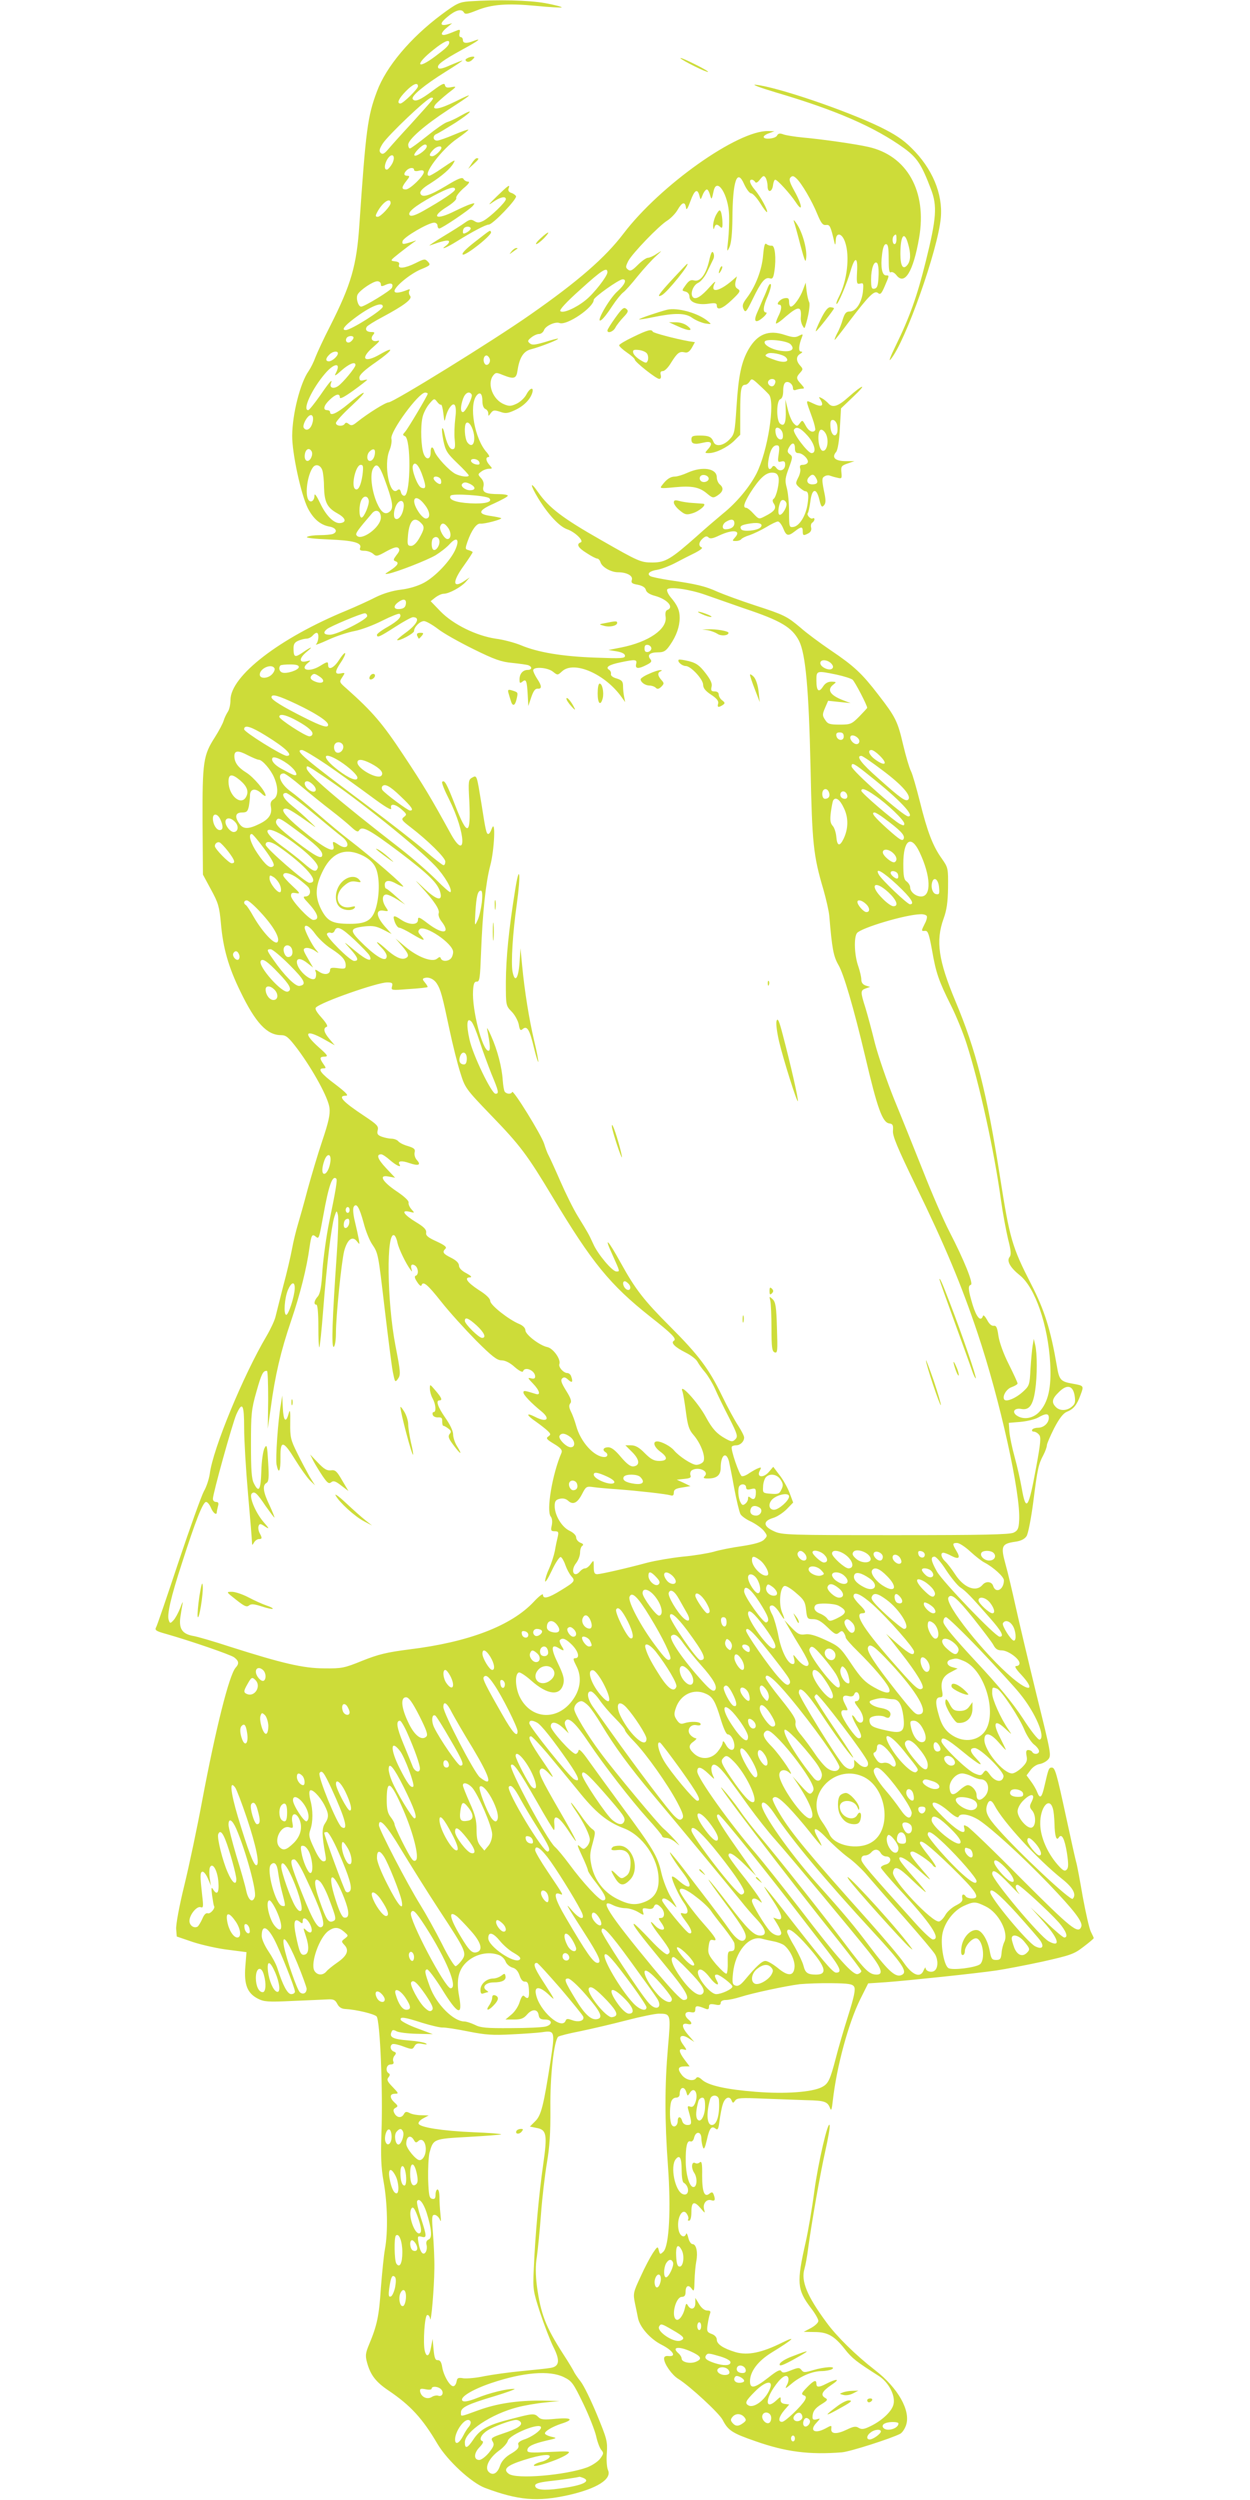<?xml version="1.0" standalone="no"?>
<!DOCTYPE svg PUBLIC "-//W3C//DTD SVG 20010904//EN"
 "http://www.w3.org/TR/2001/REC-SVG-20010904/DTD/svg10.dtd">
<svg version="1.0" xmlns="http://www.w3.org/2000/svg"
 width="640pt" height="1280pt" viewBox="0 0 640 1280"
 preserveAspectRatio="xMidYMid meet">
<g transform="translate(0,1280) scale(0.1,-0.1)"
fill="#cddc39" stroke="none">
<path d="M2400 12793 c-49 -4 -63 -11 -140 -68 -158 -118 -283 -266 -330 -393
-48 -127 -57 -198 -90 -682 -14 -211 -42 -306 -150 -520 -33 -64 -66 -136 -75
-159 -8 -23 -24 -55 -35 -71 -43 -61 -83 -219 -84 -330 -1 -89 45 -302 80
-372 28 -54 63 -85 110 -94 35 -6 45 -27 18 -38 -9 -3 -39 -6 -67 -6 -29 0
-58 -4 -65 -9 -8 -5 37 -10 110 -13 127 -5 172 -17 162 -43 -5 -11 1 -15 22
-15 15 0 35 -7 45 -16 15 -14 21 -13 67 13 37 20 54 25 62 17 8 -8 5 -18 -10
-36 -17 -23 -18 -27 -4 -32 19 -7 10 -22 -30 -48 -28 -18 -29 -19 -6 -15 47
10 195 68 240 94 24 15 57 40 72 57 37 41 53 25 29 -29 -26 -57 -101 -136
-159 -168 -31 -17 -77 -31 -119 -36 -43 -5 -92 -20 -130 -39 -33 -17 -101 -48
-149 -68 -343 -141 -594 -335 -594 -458 0 -23 -6 -50 -14 -61 -7 -11 -17 -31
-21 -45 -4 -14 -24 -52 -45 -85 -59 -92 -64 -124 -63 -432 l2 -271 41 -76 c37
-68 43 -86 51 -173 11 -128 39 -225 99 -348 78 -162 137 -225 209 -225 26 0
38 -10 85 -72 80 -108 158 -251 163 -301 4 -33 -5 -73 -37 -168 -23 -68 -56
-180 -75 -249 -18 -69 -41 -150 -50 -180 -9 -30 -23 -86 -30 -125 -7 -38 -27
-124 -45 -190 -17 -66 -34 -136 -39 -155 -4 -19 -25 -64 -46 -100 -119 -201
-275 -578 -291 -706 -4 -27 -17 -67 -30 -89 -12 -22 -70 -183 -129 -359 -58
-175 -110 -327 -115 -336 -9 -16 -3 -21 48 -35 133 -38 329 -106 350 -120 25
-19 28 -32 8 -54 -33 -39 -101 -309 -171 -681 -25 -135 -66 -329 -91 -432 -26
-105 -44 -203 -42 -225 l3 -38 85 -29 c47 -15 127 -33 179 -39 l93 -12 -6 -75
c-7 -91 10 -135 64 -163 31 -16 51 -18 175 -12 77 3 158 7 180 8 33 2 41 -2
52 -23 8 -16 21 -25 40 -26 57 -3 148 -25 161 -38 18 -18 33 -383 25 -596 -4
-121 -2 -176 11 -250 20 -110 23 -259 7 -345 -6 -33 -15 -123 -21 -200 -9
-141 -19 -190 -60 -288 -19 -45 -20 -59 -11 -92 17 -64 45 -101 111 -145 112
-76 173 -142 250 -273 51 -86 174 -199 243 -225 170 -64 269 -72 427 -37 146
33 224 82 203 128 -6 13 -9 52 -6 88 4 60 0 73 -51 197 -30 72 -67 149 -84
170 -16 20 -32 44 -35 52 -4 8 -27 47 -52 85 -92 143 -116 206 -136 350 -7 59
-8 104 0 152 5 37 15 136 21 218 6 83 20 200 30 260 14 82 19 153 18 280 -2
164 18 345 40 367 4 4 55 17 112 28 58 12 165 37 238 56 73 19 147 34 165 34
62 0 62 -1 47 -172 -17 -196 -17 -376 0 -609 16 -220 6 -407 -23 -437 -17 -16
-18 -16 -24 6 -5 22 -7 21 -30 -13 -13 -20 -42 -74 -63 -121 -38 -81 -39 -87
-29 -137 6 -29 13 -61 15 -73 8 -47 62 -109 121 -139 59 -30 79 -62 36 -58
-16 2 -23 -3 -23 -13 0 -27 41 -85 73 -104 58 -36 209 -175 227 -210 28 -54
49 -68 168 -109 156 -55 276 -70 442 -57 41 3 253 71 299 95 11 6 24 26 30 44
25 74 -41 191 -159 282 -98 76 -197 173 -249 245 -99 134 -131 212 -112 274 5
17 14 65 19 106 17 127 61 379 88 499 14 62 24 120 22 129 -7 34 -60 -195 -79
-339 -11 -85 -31 -201 -44 -259 -47 -207 -44 -243 26 -336 22 -28 39 -58 39
-67 0 -9 -17 -25 -37 -36 l-38 -20 55 -1 c67 0 101 -19 155 -87 37 -48 63 -67
173 -137 51 -32 87 -100 77 -145 -7 -35 -56 -82 -114 -111 -36 -18 -48 -20
-64 -11 -15 10 -27 8 -62 -9 -50 -24 -81 -23 -79 3 2 21 3 21 -32 2 -54 -28
-81 -9 -44 30 22 24 22 24 1 18 -15 -4 -21 -1 -21 10 0 29 12 47 47 68 29 18
33 23 19 31 -27 15 -18 34 32 68 47 31 29 34 -30 4 -35 -18 -48 -18 -48 1 0
23 -13 18 -49 -19 -27 -28 -30 -34 -16 -40 12 -4 14 -10 6 -25 -17 -30 -101
-111 -117 -111 -22 0 -17 25 11 59 l26 30 -23 3 c-15 2 -22 9 -21 21 1 17 -1
17 -21 -2 -52 -49 -62 -8 -15 63 36 54 66 75 75 52 3 -8 0 -25 -7 -37 -11 -21
-9 -21 22 5 47 40 107 65 154 66 22 0 47 5 55 10 24 16 -39 12 -96 -5 -44 -13
-50 -13 -60 0 -11 14 -16 14 -54 -1 -34 -14 -44 -14 -50 -4 -6 10 -23 1 -67
-34 -69 -54 -93 -59 -93 -18 0 50 41 104 111 147 108 66 134 90 54 51 -104
-52 -177 -67 -239 -49 -63 19 -96 41 -96 64 0 12 -11 24 -26 29 -24 9 -26 14
-21 48 3 20 8 45 12 55 5 13 2 17 -14 17 -13 0 -29 12 -41 32 l-20 33 0 -27
c0 -31 -23 -38 -38 -12 -7 13 -10 11 -15 -12 -8 -38 -31 -69 -45 -60 -27 17
-2 116 29 116 13 0 19 7 19 24 0 33 15 41 32 17 11 -16 13 -11 14 43 1 33 5
78 9 98 9 46 0 88 -19 88 -8 0 -18 15 -22 33 -4 17 -9 26 -11 20 -8 -24 -31
-13 -38 17 -14 62 21 125 44 81 6 -10 7 -21 4 -25 -3 -3 -1 -6 5 -6 7 0 12 17
12 45 0 53 14 58 48 18 22 -26 23 -27 17 -5 -8 29 12 54 36 47 20 -7 23 2 13
29 -5 13 -9 14 -21 5 -26 -22 -38 7 -38 91 1 62 -2 77 -12 69 -6 -6 -17 -8
-23 -4 -19 11 -23 -25 -5 -51 18 -28 13 -78 -8 -71 -19 6 -36 67 -36 132 -1
74 7 108 24 101 8 -3 16 5 19 20 9 34 36 31 37 -3 0 -16 4 -36 8 -47 5 -14 10
-5 20 37 13 61 24 75 45 58 11 -9 15 -1 20 41 4 29 11 68 17 85 11 35 35 44
45 18 6 -14 8 -14 18 0 10 14 30 15 146 10 74 -3 173 -6 220 -8 92 -2 107 -7
120 -41 6 -16 9 -7 14 39 20 176 80 396 140 518 l41 82 90 6 c110 8 462 45
565 60 41 6 147 26 235 45 147 33 164 39 212 76 29 22 53 42 53 45 0 2 -7 17
-15 33 -8 16 -26 96 -41 177 -14 81 -29 164 -35 183 -5 19 -27 118 -49 220
-51 236 -58 260 -75 260 -15 0 -17 -6 -37 -93 -14 -62 -23 -70 -38 -32 -5 14
-20 39 -32 55 l-22 30 21 28 c11 15 31 28 45 30 14 2 34 12 44 23 18 20 16 29
-59 332 -42 172 -90 375 -107 452 -17 77 -40 175 -52 217 -25 91 -20 104 48
114 31 4 50 14 60 29 8 12 23 89 34 172 22 175 27 196 52 243 10 19 18 42 18
50 0 8 17 47 37 87 26 50 46 76 64 84 35 14 52 34 71 86 18 48 18 48 -37 58
-65 11 -72 19 -84 92 -32 186 -63 285 -131 417 -99 193 -110 233 -160 551 -68
434 -123 649 -229 901 -86 206 -101 306 -60 420 16 44 22 84 23 160 1 100 0
102 -32 148 -46 64 -74 138 -112 291 -18 71 -38 142 -46 157 -8 15 -26 76 -40
135 -28 120 -38 141 -127 256 -83 108 -123 146 -243 227 -56 38 -126 90 -155
116 -70 59 -84 66 -235 115 -70 23 -155 54 -190 69 -63 29 -110 40 -250 60
-45 7 -87 16 -94 20 -20 12 -4 27 37 33 21 4 63 20 93 36 30 16 75 39 100 51
25 13 39 24 33 27 -18 7 -16 27 5 46 14 12 21 14 30 5 8 -8 23 -5 56 11 69 32
113 26 79 -11 -15 -17 -15 -18 5 -18 11 0 23 4 27 9 3 5 22 15 43 21 20 7 58
25 85 41 26 16 53 29 60 29 7 0 19 -16 27 -35 16 -40 25 -42 60 -15 32 25 40
25 40 0 0 -23 4 -24 30 -10 11 6 16 17 13 29 -3 10 0 22 6 25 6 4 11 12 11 17
0 6 -4 8 -9 5 -10 -7 -33 18 -25 27 3 3 9 30 13 59 8 68 31 73 46 10 9 -37 13
-42 24 -29 10 12 10 27 -1 77 -10 52 -10 63 2 70 8 6 21 8 28 5 8 -3 25 -8 39
-11 23 -6 24 -4 21 27 -3 31 0 35 32 46 l35 12 -48 0 c-52 1 -70 19 -46 47 8
10 16 56 19 119 l6 104 64 61 c73 69 51 65 -27 -4 -53 -48 -82 -56 -103 -30
-8 8 -22 20 -32 25 -17 9 -18 8 -6 -10 18 -30 3 -37 -38 -17 -42 19 -41 26 -5
-74 11 -30 17 -58 15 -62 -11 -17 -34 -6 -49 23 -16 29 -17 30 -30 12 -13 -17
-15 -17 -31 -1 -9 9 -23 40 -30 70 l-13 53 2 -55 c2 -64 -7 -87 -29 -69 -20
16 -19 118 1 125 10 4 15 20 15 44 0 23 5 40 14 43 16 6 36 -11 36 -31 0 -9 6
-12 16 -8 9 3 23 6 32 6 12 0 11 4 -6 23 -26 28 -27 35 -5 59 15 17 15 19 0
36 -22 24 -22 48 1 61 11 7 13 10 3 11 -14 0 -12 31 5 74 6 16 5 17 -15 7 -18
-10 -32 -9 -72 4 -83 28 -140 5 -185 -71 -38 -65 -53 -137 -63 -295 -9 -135
-10 -142 -37 -170 -31 -32 -71 -38 -81 -11 -10 25 -23 32 -70 32 -36 0 -43 -3
-43 -20 0 -17 7 -23 30 -22 3 0 20 3 38 7 36 8 43 -7 15 -37 -15 -17 -15 -18
6 -18 35 0 93 28 129 62 l32 32 0 112 c0 120 4 144 26 144 7 0 17 8 23 18 9
15 13 14 47 -18 21 -19 44 -42 51 -50 33 -40 -6 -290 -64 -405 -35 -68 -101
-148 -172 -205 -30 -25 -90 -76 -133 -115 -132 -117 -161 -135 -227 -135 -60
0 -70 4 -262 114 -199 113 -268 166 -324 246 -43 62 -42 39 1 -32 51 -83 108
-144 148 -158 39 -13 88 -60 69 -67 -24 -9 -13 -28 31 -55 24 -16 48 -28 54
-28 6 0 14 -9 17 -20 8 -24 54 -50 89 -50 45 0 78 -18 71 -39 -5 -15 1 -20 31
-25 24 -5 38 -14 41 -27 3 -12 20 -23 47 -30 62 -17 99 -58 63 -72 -9 -3 -12
-16 -9 -35 9 -63 -87 -129 -227 -157 l-66 -13 43 -7 c28 -5 42 -13 42 -23 0
-13 -20 -14 -152 -9 -170 6 -294 27 -380 63 -31 13 -90 29 -130 34 -100 15
-218 73 -283 140 l-50 52 24 19 c13 10 32 19 43 19 27 0 89 34 113 61 l20 23
-25 -17 c-63 -43 -66 -7 -5 77 25 35 45 66 45 69 0 2 -9 7 -20 10 -19 5 -19 7
-6 45 20 57 46 93 65 91 20 -3 113 22 107 28 -2 2 -25 7 -52 11 -71 10 -67 28
15 64 39 18 71 35 71 40 0 4 -19 8 -42 8 -72 0 -90 9 -83 38 4 16 0 31 -12 44
-17 19 -17 20 2 34 10 8 28 14 38 14 19 0 19 1 4 18 -20 22 -22 42 -5 42 6 0
2 10 -9 23 -63 68 -94 243 -52 293 17 20 29 8 29 -31 0 -20 6 -35 15 -39 8 -3
15 -13 15 -23 0 -15 1 -15 13 2 12 16 18 16 47 7 27 -10 39 -9 74 7 45 20 80
54 91 89 10 33 -12 27 -30 -8 -9 -17 -31 -38 -50 -47 -28 -13 -38 -14 -64 -3
-57 23 -88 103 -57 146 13 17 17 18 48 5 60 -24 72 -21 78 24 10 65 31 98 70
107 43 11 142 49 137 54 -1 2 -31 -6 -66 -17 -51 -15 -67 -17 -78 -7 -13 10
-12 15 7 30 12 10 30 18 40 18 10 0 21 9 25 19 7 22 58 46 80 37 37 -14 175
80 175 119 0 13 129 105 148 105 23 0 12 -27 -27 -62 -43 -38 -116 -168 -83
-147 10 6 35 38 56 71 21 32 47 64 57 71 10 7 43 44 74 83 31 38 73 84 93 102
34 31 35 32 5 13 -17 -12 -38 -21 -46 -21 -8 0 -31 -16 -51 -36 -30 -30 -39
-34 -51 -24 -13 10 -12 16 2 44 20 38 156 180 200 207 17 11 41 35 52 54 23
40 38 45 43 13 2 -17 8 -9 23 32 21 58 36 67 46 28 6 -23 6 -23 17 5 6 15 16
27 21 27 5 0 12 -12 16 -27 8 -29 9 -27 19 20 17 73 76 -21 79 -125 1 -35 -1
-92 -5 -128 -7 -61 -6 -63 7 -35 9 20 14 68 15 145 1 195 24 260 60 177 12
-26 28 -47 36 -47 8 0 29 -23 46 -50 17 -28 33 -48 35 -46 7 6 -33 80 -62 114
-26 31 -32 52 -16 52 6 0 13 -5 17 -11 4 -8 13 -4 25 12 16 20 20 22 29 9 5
-8 10 -28 10 -43 0 -37 24 -31 28 6 2 15 7 27 11 27 11 0 75 -70 105 -115 38
-58 34 -16 -6 56 -25 45 -30 61 -20 71 9 9 15 8 29 -5 26 -23 81 -117 108
-184 19 -46 28 -57 44 -55 20 3 24 -6 44 -93 3 -12 5 -7 6 13 1 45 32 40 48
-8 25 -72 10 -198 -31 -278 -10 -19 -16 -36 -13 -38 6 -7 53 103 72 169 22 76
38 74 33 -6 -3 -59 -1 -63 16 -59 17 5 18 1 14 -43 -7 -56 -36 -100 -68 -100
-18 0 -25 -9 -35 -40 -6 -22 -19 -55 -29 -72 -9 -18 -15 -33 -12 -33 2 0 35
42 73 93 102 134 130 162 148 147 12 -10 18 -5 35 35 24 56 24 55 6 55 -20 0
-28 44 -20 106 4 36 11 54 20 54 11 0 14 -18 14 -76 0 -54 3 -73 11 -68 7 4
19 -3 28 -14 42 -56 87 16 117 191 41 238 -62 421 -261 465 -61 14 -234 39
-335 48 -41 4 -86 11 -99 16 -19 7 -27 5 -33 -7 -10 -16 -68 -21 -68 -6 0 5
12 14 28 19 l27 10 -32 1 c-155 4 -552 -277 -740 -524 -94 -124 -233 -245
-478 -416 -191 -134 -701 -449 -725 -449 -16 0 -107 -57 -162 -101 -22 -18
-30 -20 -42 -10 -10 8 -16 9 -21 1 -9 -15 -45 -12 -45 4 0 8 37 49 83 91 89
83 75 86 -22 5 -57 -47 -91 -62 -91 -40 0 6 -7 10 -15 10 -23 0 -18 24 13 53
31 30 52 35 52 12 0 -10 24 3 70 36 39 28 70 53 70 54 0 2 -9 1 -20 -2 -15 -4
-20 0 -20 14 0 14 27 39 85 79 86 60 100 86 21 40 -83 -48 -105 -22 -33 39 29
25 35 34 20 30 -26 -7 -39 10 -23 30 10 12 9 15 -8 15 -24 0 -34 11 -24 27 4
6 39 28 77 48 114 61 158 94 145 110 -7 8 -8 20 -4 26 5 9 2 10 -12 4 -38 -15
-64 -18 -64 -5 0 22 80 88 135 111 49 20 51 23 36 39 -15 16 -19 15 -63 -7
-54 -27 -93 -31 -85 -9 4 10 -2 16 -21 18 -26 3 -25 4 24 43 28 22 60 46 70
53 18 12 18 13 -1 6 -53 -17 -57 -17 -54 1 4 20 132 95 162 95 9 0 17 -7 17
-15 0 -8 4 -15 9 -15 13 0 155 96 172 116 12 15 11 16 -11 9 -14 -4 -51 -21
-82 -36 -97 -49 -125 -31 -38 23 30 19 49 37 46 44 -3 7 14 29 36 49 27 22 36
35 25 35 -9 0 -20 6 -24 14 -6 10 -26 3 -88 -35 -88 -53 -127 -64 -133 -38 -2
11 15 28 50 49 61 39 105 77 120 105 12 21 11 21 -82 -42 -19 -12 -38 -23 -42
-23 -39 0 65 138 144 191 33 23 58 43 56 45 -3 2 -36 -10 -74 -26 -38 -16 -77
-30 -86 -30 -22 0 -24 26 -3 34 8 3 51 29 96 57 83 54 103 79 27 36 -24 -14
-54 -28 -68 -32 -14 -4 -60 -36 -103 -71 -44 -35 -83 -64 -88 -64 -5 0 -9 9
-9 19 0 27 87 102 205 179 130 84 138 93 36 42 -83 -41 -128 -48 -100 -13 8 9
36 34 62 55 46 35 47 37 19 32 -23 -5 -31 -2 -34 10 -2 13 -15 7 -62 -28 -65
-49 -92 -60 -103 -43 -9 15 60 72 169 140 50 31 89 57 85 57 -4 0 -31 -11 -62
-24 -37 -17 -57 -21 -61 -14 -10 15 21 38 121 93 85 46 107 63 59 45 -36 -14
-54 -12 -54 5 0 8 -5 15 -11 15 -7 0 -9 9 -6 21 4 16 2 19 -11 14 -58 -24 -72
-28 -79 -21 -4 4 6 19 22 32 l30 25 -27 -7 c-37 -8 -36 8 2 39 40 34 72 44 84
25 7 -13 17 -11 65 8 78 32 158 38 305 24 70 -7 129 -10 132 -8 2 3 -36 13
-85 22 -84 15 -243 19 -391 9z m-100 -210 c0 -15 -15 -29 -71 -71 -97 -73
-106 -43 -10 33 52 42 81 55 81 38z m-160 -225 c0 -13 -76 -88 -90 -88 -20 0
-9 25 27 62 37 38 63 49 63 26z m69 -75 c-8 -10 -55 -63 -105 -118 -51 -55
-103 -113 -117 -130 -20 -23 -28 -27 -38 -18 -9 9 -7 20 10 47 28 44 230 236
249 236 12 0 12 -3 1 -17z m-25 -237 c-7 -18 -54 -50 -62 -42 -8 8 39 56 54
56 8 0 11 -6 8 -14z m76 -3 c0 -12 -33 -43 -47 -43 -17 0 -17 10 4 32 16 18
43 25 43 11z m-251 -79 c-8 -15 -20 -29 -26 -32 -18 -5 -16 29 3 57 23 32 41
12 23 -25z m111 -34 c0 -6 11 -8 25 -4 17 4 25 2 25 -7 0 -20 -71 -89 -92 -89
-23 0 -23 11 3 44 17 21 18 26 5 26 -19 0 -21 11 -4 28 15 15 38 16 38 2z
m210 -100 c0 -11 -66 -55 -163 -110 -41 -23 -62 -29 -69 -22 -14 14 24 46 119
98 78 42 113 53 113 34z m-330 -70 c0 -15 -51 -70 -66 -70 -12 0 -13 4 -3 23
26 50 69 80 69 47z m2590 -185 c0 -14 -4 -25 -10 -25 -11 0 -14 33 -3 43 11
11 13 8 13 -18z m59 -22 c15 -51 14 -86 -2 -108 -23 -30 -37 -8 -37 55 0 94
20 121 39 53z m-151 -169 c-2 -47 -7 -59 -20 -62 -15 -3 -18 4 -18 48 0 56 16
98 31 83 6 -6 9 -37 7 -69z m-1388 22 c0 -20 -70 -110 -112 -143 -49 -40 -116
-69 -129 -56 -6 6 28 44 103 111 108 98 138 118 138 88z m-1160 -61 c0 -12 4
-13 25 -3 28 12 40 6 32 -15 -5 -14 -141 -97 -158 -97 -15 0 -28 43 -18 62 12
23 79 68 101 68 10 0 18 -7 18 -15z m10 -115 c0 -17 -163 -120 -190 -120 -23
0 -7 21 43 59 83 63 147 89 147 61z m-150 -159 c0 -5 -6 -14 -14 -20 -16 -13
-32 2 -21 19 8 12 35 13 35 1z m2237 -33 c25 -26 6 -41 -43 -35 -49 5 -98 32
-88 49 10 15 112 4 131 -14z m-2317 -47 c0 -15 -30 -41 -46 -41 -18 0 -18 15
2 34 17 18 44 21 44 7z m2293 -20 c23 -23 -7 -31 -53 -15 -54 19 -59 23 -41
33 15 10 79 -3 94 -18z m-1516 -7 c8 -22 -15 -44 -26 -25 -10 16 -4 41 10 41
5 0 12 -7 16 -16z m-687 -33 c0 -13 -63 -89 -88 -107 -24 -17 -46 -10 -38 12
11 29 -5 12 -55 -61 -29 -41 -56 -75 -61 -75 -31 0 19 109 87 188 49 57 84 56
53 -1 -8 -15 2 -10 30 16 40 35 72 48 72 28z m2150 -85 c0 -8 -5 -18 -11 -22
-14 -8 -33 11 -25 25 10 16 36 13 36 -3z m-1780 -62 c0 -8 -100 -177 -116
-195 -13 -14 -13 -17 -1 -22 32 -12 30 -294 -1 -305 -7 -2 -16 5 -19 17 -4 16
-9 19 -19 11 -39 -33 -71 130 -40 204 9 21 13 48 10 60 -8 35 139 236 173 236
7 0 13 -3 13 -6z m225 -4 c7 -12 -32 -90 -45 -90 -13 0 -13 29 1 69 11 30 32
41 44 21z m-157 -52 c4 1 9 -19 12 -45 5 -44 6 -46 12 -18 4 17 13 39 22 50
24 33 36 8 27 -58 -4 -33 -6 -81 -3 -108 4 -39 1 -49 -11 -49 -15 0 -30 30
-42 84 -3 15 -8 26 -11 23 -3 -3 0 -32 6 -63 11 -52 19 -65 71 -115 33 -31 59
-60 59 -63 0 -11 -41 -6 -69 8 -33 18 -96 86 -106 115 -9 29 -21 26 -20 -6 0
-36 -23 -41 -36 -6 -13 34 -17 135 -6 185 4 21 20 52 34 69 25 30 27 30 40 13
8 -11 17 -18 21 -16z m-660 -99 c-10 -29 -31 -38 -43 -19 -7 11 12 51 29 62
17 11 25 -12 14 -43z m2688 -4 c3 -14 3 -32 0 -41 -10 -27 -31 -9 -34 29 -2
28 1 37 12 37 9 0 18 -11 22 -25z m-1859 -52 c6 -47 -12 -67 -34 -38 -14 20
-18 87 -6 99 13 12 34 -21 40 -61z m1581 4 c2 -18 -1 -27 -11 -27 -15 0 -27
20 -27 47 0 27 35 9 38 -20z m126 -7 c37 -41 49 -90 21 -90 -19 0 -99 106 -90
120 12 19 33 10 69 -30z m97 3 c14 -36 2 -85 -19 -81 -24 5 -31 108 -7 108 8
0 20 -12 26 -27z m-161 -68 c0 -18 5 -25 18 -25 23 0 56 -35 47 -49 -3 -6 -14
-11 -25 -11 -13 0 -17 -5 -13 -19 3 -10 -2 -32 -11 -48 -14 -28 -13 -31 7 -49
12 -10 25 -19 29 -19 16 0 20 -17 13 -64 -8 -60 -42 -115 -73 -119 -21 -3 -22
0 -22 77 0 44 -5 100 -12 124 -10 37 -8 50 11 101 20 54 20 59 5 70 -13 10
-14 17 -5 34 16 29 31 28 31 -3z m-83 -29 c-6 -40 -5 -44 13 -39 15 4 20 0 20
-16 0 -29 -29 -39 -45 -17 -8 11 -15 13 -20 7 -16 -26 -27 -9 -21 30 8 53 23
79 43 79 13 0 15 -8 10 -44z m-2392 14 c10 -16 -5 -50 -21 -50 -8 0 -14 10
-14 23 0 34 21 50 35 27z m325 -4 c0 -25 -12 -46 -26 -46 -17 0 -18 32 -2 48
16 16 28 15 28 -2z m534 -52 c4 -11 0 -15 -16 -12 -12 2 -23 9 -26 16 -6 18
35 15 42 -4z m-289 -75 c18 -52 16 -65 -8 -56 -19 7 -51 92 -43 113 10 26 32
1 51 -57z m-514 31 c4 -14 8 -52 8 -85 2 -75 16 -104 66 -132 44 -24 52 -46
19 -51 -32 -5 -74 36 -105 102 -18 38 -29 53 -29 39 0 -27 -19 -40 -31 -22
-19 30 -4 131 24 167 15 19 40 10 48 -18z m205 -22 c-8 -54 -22 -82 -37 -72
-23 14 2 124 28 124 13 0 14 -9 9 -52z m112 -19 c42 -114 48 -148 30 -166 -24
-23 -46 -9 -69 44 -26 61 -35 142 -20 172 18 34 33 21 59 -50z m2018 7 c6 -26
-11 -102 -26 -111 -6 -4 -5 -14 3 -25 14 -23 2 -39 -48 -64 -29 -15 -30 -15
-57 14 -15 17 -32 30 -37 30 -19 0 -12 24 20 76 47 74 79 104 111 104 21 0 29
-6 34 -24z m193 -5 c12 -21 5 -31 -20 -31 -24 0 -33 18 -19 35 17 20 27 19 39
-4z m-1922 -6 c3 -9 3 -19 -1 -22 -7 -7 -36 16 -36 28 0 15 30 10 37 -6z m154
-25 c26 -15 24 -30 -5 -30 -25 0 -51 22 -39 33 9 10 21 9 44 -3z m94 -71 c19
-19 -20 -30 -97 -26 -75 4 -114 19 -101 39 7 13 184 1 198 -13z m-617 -11 c4
-21 -24 -88 -37 -88 -14 0 -14 66 0 91 12 23 32 21 37 -3z m287 -23 c28 -35
30 -70 5 -70 -8 0 -25 15 -37 34 -45 67 -16 100 32 36z m-110 -23 c-8 -39 -33
-62 -45 -43 -4 8 -4 27 1 44 16 57 57 56 44 -1z m1961 33 c7 -18 -23 -68 -36
-60 -9 6 -4 47 7 68 7 12 23 8 29 -8z m-2076 -75 c0 -50 -104 -125 -125 -90
-6 9 7 27 80 112 20 24 45 12 45 -22z m204 -26 c21 -20 20 -31 -7 -79 -14 -25
-30 -40 -42 -40 -17 0 -20 6 -17 42 5 84 30 113 66 77z m1606 -3 c0 -19 -18
-31 -46 -31 -20 0 -17 27 4 39 26 16 42 13 42 -8z m133 -22 c-16 -16 -89 -23
-98 -9 -10 16 0 23 48 30 45 7 68 -3 50 -21z m-1597 -4 c16 -25 13 -55 -5 -55
-16 0 -44 48 -37 65 8 22 23 18 42 -10z m-46 -69 c0 -25 -22 -51 -33 -39 -9 8
-9 48 0 56 14 15 33 6 33 -17z m1363 -272 c40 -14 128 -45 197 -69 189 -63
245 -97 281 -166 34 -67 50 -249 59 -649 8 -388 14 -450 66 -625 14 -50 28
-110 30 -135 14 -167 21 -206 47 -251 27 -46 78 -220 137 -469 62 -265 88
-337 123 -342 18 -2 21 -9 19 -37 -3 -26 22 -86 116 -280 149 -305 235 -511
317 -756 115 -342 222 -826 213 -960 -2 -41 -7 -52 -28 -62 -19 -10 -159 -13
-605 -13 -551 0 -582 1 -622 20 -56 25 -58 52 -5 68 21 6 52 27 70 45 l33 34
-19 51 c-11 28 -34 69 -52 91 l-31 41 -23 -27 c-28 -32 -64 -27 -46 7 9 17 8
19 -7 13 -10 -3 -30 -15 -46 -25 -15 -11 -32 -18 -39 -16 -12 4 -59 139 -51
151 2 4 12 7 22 7 21 0 41 19 41 40 0 8 -14 35 -30 60 -17 25 -55 95 -84 155
-66 136 -118 206 -266 354 -133 133 -177 190 -250 322 -67 122 -91 146 -45 46
40 -90 40 -87 21 -87 -21 0 -95 88 -118 140 -24 52 -25 54 -79 142 -23 37 -63
118 -90 180 -27 62 -54 121 -60 132 -6 10 -16 37 -23 60 -14 45 -159 280 -164
265 -5 -13 -29 -11 -38 2 -4 6 -8 32 -10 58 -4 67 -28 157 -59 226 -14 33 -24
49 -21 35 16 -78 18 -110 7 -110 -31 0 -85 211 -79 307 2 37 7 48 19 47 15 -1
17 18 22 150 8 207 24 357 47 444 21 77 29 245 8 190 -5 -16 -13 -28 -18 -28
-10 0 -14 20 -35 155 -24 147 -23 147 -47 134 -20 -11 -21 -18 -15 -123 8
-176 -10 -181 -73 -18 -42 108 -54 131 -66 119 -4 -4 12 -44 35 -89 88 -176
92 -330 5 -170 -95 173 -134 239 -239 397 -107 162 -158 221 -289 338 -39 34
-40 35 -24 59 16 24 16 25 -8 20 -31 -6 -31 9 2 58 15 22 24 43 21 46 -3 3
-17 -13 -31 -35 -26 -41 -56 -55 -56 -26 0 19 -3 19 -42 -5 -56 -34 -107 -20
-60 17 15 12 14 13 -10 7 -39 -9 -37 17 5 51 34 28 21 25 -25 -7 -37 -25 -44
-23 -45 16 -1 27 4 36 23 45 14 6 33 11 43 11 10 0 24 7 31 15 7 8 16 15 21
15 14 0 11 -44 -3 -59 -7 -6 21 4 62 23 41 19 102 39 135 45 33 6 97 30 142
53 46 23 86 39 89 35 14 -13 -7 -35 -60 -66 -31 -17 -56 -36 -56 -41 0 -17 12
-12 93 40 43 28 84 50 91 50 40 0 22 -37 -39 -81 -25 -18 -43 -34 -42 -36 9
-8 87 34 87 46 0 21 30 51 51 51 10 0 42 -18 71 -40 29 -23 112 -69 183 -104
107 -53 142 -65 197 -70 37 -4 75 -9 83 -12 21 -8 19 -24 -3 -24 -25 0 -42
-20 -42 -48 0 -21 2 -22 15 -12 19 16 23 4 27 -70 l3 -55 15 45 c11 32 20 45
33 44 22 -2 22 14 -3 51 -11 17 -20 36 -20 43 0 20 74 15 101 -7 24 -19 24
-19 47 2 61 56 221 -14 305 -133 l18 -25 -5 25 c-3 14 -6 39 -6 55 0 26 -5 32
-32 41 -20 5 -32 15 -30 23 2 8 -3 18 -10 22 -20 13 1 26 60 38 76 16 85 15
79 -9 -6 -25 12 -26 54 -4 24 12 28 18 19 29 -18 21 -3 35 38 35 31 0 41 6 63
38 32 46 49 94 49 139 0 38 -11 64 -47 106 -13 16 -20 33 -17 39 10 16 116 1
197 -28z m-1535 -46 c-2 -17 -11 -24 -30 -26 -32 -4 -37 14 -10 34 27 21 44
17 40 -8z m-198 -62 c0 -18 -154 -96 -191 -96 -31 0 -37 11 -15 29 17 14 176
81 194 81 6 0 12 -6 12 -14z m1455 -166 c0 -8 -8 -16 -17 -18 -13 -2 -18 3
-18 18 0 15 5 20 18 18 9 -2 17 -10 17 -18z m920 -76 c11 -12 13 -20 6 -27
-14 -14 -61 7 -61 28 0 20 34 19 55 -1z m-2725 -19 c0 -16 -64 -37 -86 -28
-14 5 -19 25 -8 36 3 3 26 5 50 5 31 0 44 -4 44 -13z m-125 -6 c4 -5 -1 -19
-11 -30 -21 -24 -64 -26 -64 -3 0 32 60 58 75 33z m2878 -33 c37 -8 75 -20 82
-26 12 -10 75 -131 75 -144 0 -2 -19 -22 -41 -45 -39 -39 -45 -41 -100 -41
-51 0 -61 3 -74 24 -15 22 -15 28 -1 61 l16 37 57 -6 58 -6 -39 15 c-67 26
-84 54 -48 81 15 12 15 13 -10 14 -19 0 -33 -8 -44 -25 -22 -34 -34 -23 -34
31 0 51 0 51 103 30z m-2644 -12 c30 -21 14 -38 -22 -25 -27 10 -33 21 -20 34
10 10 16 9 42 -9z m-121 -139 c97 -46 162 -88 162 -106 0 -18 -31 -9 -122 37
-112 56 -168 91 -168 104 0 19 33 10 128 -35z m-15 -76 c62 -32 97 -59 97 -75
0 -8 -7 -14 -16 -14 -20 0 -154 87 -154 100 0 16 27 12 73 -11z m-143 -85
c101 -62 145 -104 108 -104 -22 0 -218 122 -218 136 0 25 34 15 110 -32z
m2960 -5 c0 -25 -33 -22 -38 4 -2 12 3 17 17 17 15 0 21 -6 21 -21z m80 -24
c0 -8 -6 -15 -14 -15 -18 0 -39 27 -31 40 9 14 45 -6 45 -25z m-2644 -20 c8
-20 -13 -45 -32 -38 -14 5 -19 34 -7 46 11 12 33 7 39 -8z m-431 -75 c18 0 62
-51 79 -92 22 -52 20 -95 -3 -110 -14 -9 -18 -19 -14 -39 7 -38 -10 -64 -60
-88 -55 -27 -82 -27 -101 1 -26 36 -21 58 13 58 24 0 29 5 35 31 3 17 6 42 6
56 0 34 26 40 56 13 13 -13 24 -19 24 -13 0 21 -61 94 -100 118 -42 26 -60 52
-60 84 0 29 20 30 69 4 24 -12 49 -23 56 -23z m349 -26 c61 -42 161 -114 222
-159 75 -56 110 -77 107 -64 -8 27 20 24 54 -6 26 -23 27 -26 11 -38 -15 -12
-12 -17 35 -53 86 -66 177 -155 177 -175 0 -11 -4 -19 -9 -19 -5 0 -49 34 -97
76 -49 42 -177 142 -284 222 -337 252 -384 292 -344 292 9 0 66 -34 128 -76z
m2828 49 c47 -45 31 -60 -22 -21 -30 22 -40 48 -18 48 7 0 25 -12 40 -27z
m-3003 -67 c14 -14 21 -29 18 -33 -7 -6 -15 -2 -78 32 -34 19 -52 41 -44 54 8
14 72 -19 104 -53z m243 35 c46 -30 88 -69 88 -83 0 -21 -43 -4 -99 39 -89 68
-81 102 11 44z m2779 -47 c100 -75 147 -130 129 -148 -12 -12 -37 5 -152 108
-89 78 -117 116 -88 116 6 0 56 -34 111 -76z m-2622 37 c48 -25 68 -48 53 -63
-20 -20 -122 36 -122 68 0 19 24 18 69 -5z m2556 -65 c153 -122 232 -206 195
-206 -24 0 -290 235 -290 256 0 23 12 17 95 -50z m-2800 0 c176 -117 483 -364
573 -459 50 -53 90 -123 78 -135 -3 -2 -36 26 -73 64 -38 38 -120 110 -183
159 -326 253 -480 386 -480 412 0 16 1 16 85 -41z m-110 -54 c44 -37 112 -92
150 -121 39 -30 85 -68 103 -85 26 -24 35 -28 41 -17 15 24 52 4 205 -111 153
-116 200 -162 211 -210 11 -45 -22 -35 -85 25 -50 47 -51 48 -14 7 67 -73 97
-118 90 -136 -3 -9 3 -27 14 -41 49 -63 9 -70 -67 -13 -47 36 -53 38 -53 20 0
-27 -44 -27 -85 0 -40 27 -46 25 -34 -10 6 -16 16 -30 23 -30 7 0 38 -15 69
-34 59 -35 70 -37 40 -4 -13 14 -14 21 -5 30 26 26 172 -73 172 -116 0 -12 -5
-27 -12 -34 -16 -16 -45 -15 -51 1 -3 9 -7 9 -20 -2 -24 -19 -98 8 -161 61
l-51 43 33 -38 c36 -42 39 -55 16 -64 -21 -8 -56 9 -103 53 -45 40 -56 40 -16
0 14 -14 25 -32 25 -41 0 -33 -43 -12 -113 54 -81 78 -81 88 1 98 41 4 59 1
94 -17 l43 -22 -26 29 c-54 58 -60 99 -13 90 24 -4 24 -3 9 19 -21 32 -19 64
3 64 9 0 35 -12 57 -26 l40 -26 -45 40 c-25 23 -48 41 -52 42 -5 0 -8 9 -8 20
0 24 24 26 60 5 14 -8 29 -14 34 -15 14 0 -158 149 -279 242 -33 25 -105 85
-160 133 -55 48 -117 99 -137 113 -53 38 -73 92 -35 92 7 0 48 -30 92 -68z
m-316 33 c36 -31 46 -57 31 -85 -26 -48 -90 7 -90 78 0 40 17 42 59 7z m376
-25 c25 -27 7 -46 -23 -24 -24 17 -30 44 -9 44 8 0 22 -9 32 -20z m446 -57
c58 -55 70 -73 48 -73 -11 0 -128 87 -141 105 -4 5 -4 13 -2 17 12 19 39 5 95
-49z m2193 21 c8 -20 -1 -34 -20 -34 -8 0 -14 10 -14 25 0 28 24 34 34 9z
m234 -16 c64 -43 152 -128 152 -145 0 -11 -4 -11 -22 -2 -34 18 -198 159 -198
170 0 16 21 10 68 -23z m-140 -1 c2 -10 -3 -17 -12 -17 -18 0 -29 16 -21 31 9
14 29 6 33 -14z m-2736 -89 c68 -57 136 -113 151 -124 44 -35 28 -70 -18 -40
-31 21 -34 20 -28 -4 12 -45 -46 -15 -167 85 -84 70 -109 105 -76 105 12 0 45
-20 126 -78 33 -24 33 -23 -6 14 -22 22 -61 56 -87 77 -47 38 -61 67 -32 67 8
0 70 -46 137 -102z m2718 26 c25 -50 24 -107 -1 -159 -20 -41 -33 -37 -37 10
-2 22 -10 48 -19 57 -12 14 -14 29 -9 70 4 28 9 55 12 60 12 20 34 5 54 -38z
m206 -53 c84 -62 108 -87 101 -105 -6 -15 -19 -7 -82 49 -70 63 -87 85 -67 85
5 0 27 -13 48 -29z m-3398 -6 c16 -35 15 -55 -3 -55 -17 0 -35 30 -35 59 0 29
24 26 38 -4z m77 -15 c19 -21 14 -50 -9 -50 -9 0 -23 11 -32 25 -27 42 7 63
41 25z m311 -39 c100 -74 134 -106 134 -127 0 -27 -32 -11 -134 67 -94 73
-111 92 -100 110 9 15 18 11 100 -50z m-46 -42 c93 -63 165 -132 157 -152 -9
-25 -21 -21 -74 25 -26 23 -78 63 -115 90 -109 80 -81 112 32 37z m-116 -56
c39 -53 53 -80 46 -87 -16 -16 -40 3 -82 65 -35 51 -49 99 -29 99 5 0 34 -35
65 -77z m-186 -12 c35 -46 39 -61 18 -61 -14 0 -86 74 -86 88 0 13 13 23 24
19 6 -2 26 -23 44 -46z m255 27 c145 -101 219 -188 161 -188 -20 0 -224 178
-224 195 0 21 27 18 63 -7z m3285 -31 c58 -122 62 -227 8 -227 -28 0 -56 24
-56 47 0 9 -8 22 -17 29 -15 10 -18 28 -18 92 0 122 40 150 83 59z m-136 -4
c19 -17 24 -38 9 -47 -12 -8 -61 32 -61 50 0 19 29 18 52 -3z m-2712 -15 c29
-15 51 -35 62 -58 22 -44 23 -138 3 -208 -19 -64 -49 -82 -133 -82 -91 0 -116
13 -148 75 -33 66 -30 120 12 202 47 91 117 115 204 71z m2734 -149 c70 -66
92 -99 65 -99 -13 0 -147 127 -160 153 -21 39 22 14 95 -54z m3 56 c3 -9 3
-19 -1 -22 -7 -7 -36 16 -36 28 0 15 30 10 37 -6z m-3071 -23 c21 -16 45 -36
53 -45 16 -21 8 -47 -16 -47 -13 0 -10 -7 14 -32 51 -55 62 -88 27 -88 -20 0
-114 101 -114 123 0 15 5 18 26 14 23 -4 21 0 -20 38 -25 23 -46 47 -46 53 0
21 36 13 76 -16z m-92 -35 c6 -15 6 -30 2 -34 -11 -11 -56 44 -56 69 0 19 2
19 23 6 12 -9 26 -27 31 -41z m3374 -11 c3 -32 1 -37 -15 -34 -19 3 -29 38
-19 65 10 26 31 8 34 -31z m-260 -24 c43 -40 55 -72 26 -72 -9 0 -34 17 -55
39 -70 69 -43 99 29 33z m-2081 -52 c-4 -32 -13 -74 -22 -92 -15 -32 -15 -32
-11 42 5 81 12 110 28 110 7 0 9 -21 5 -60z m-1133 -51 c68 -73 103 -136 86
-153 -15 -14 -77 53 -122 131 -16 29 -34 56 -39 59 -14 8 -11 24 5 24 8 0 39
-27 70 -61z m3098 44 c22 -19 24 -43 4 -43 -14 0 -46 36 -46 52 0 14 23 9 42
-9z m313 -63 c3 -5 -1 -23 -10 -39 -19 -38 -19 -39 2 -37 14 1 20 -17 35 -99
20 -115 33 -155 98 -285 26 -52 62 -140 79 -194 66 -206 141 -547 176 -801 9
-66 26 -155 36 -198 16 -62 17 -82 8 -93 -16 -20 3 -54 53 -94 78 -63 144
-255 155 -450 7 -124 -10 -200 -56 -249 -32 -34 -82 -42 -116 -18 -26 19 -10
40 25 33 40 -7 59 20 70 95 11 73 11 190 0 234 l-7 30 -6 -35 c-3 -19 -8 -73
-11 -120 -4 -82 -6 -86 -40 -117 -34 -31 -81 -51 -93 -40 -14 15 9 56 37 65
16 6 30 14 30 19 0 4 -20 48 -45 98 -27 53 -48 112 -53 145 -6 43 -11 54 -24
52 -11 -2 -24 10 -34 30 -10 18 -19 27 -21 21 -11 -33 -33 -9 -53 56 -23 77
-25 98 -9 103 14 5 -35 127 -109 270 -32 62 -93 203 -136 313 -44 110 -110
275 -148 367 -37 92 -81 220 -98 285 -16 65 -38 147 -49 183 -26 82 -26 89 1
99 l23 8 -23 7 c-14 5 -22 15 -22 30 0 13 -7 43 -15 67 -21 57 -24 151 -7 172
23 27 247 94 324 96 15 1 30 -3 33 -9z m-3130 -93 c17 -23 53 -57 80 -74 57
-37 75 -58 75 -86 0 -17 -5 -19 -40 -14 -31 4 -40 2 -40 -9 0 -23 -28 -28 -55
-10 -21 14 -24 14 -19 1 4 -8 3 -22 0 -30 -12 -33 -96 36 -96 80 0 21 23 19
55 -7 l28 -22 -27 47 c-24 41 -26 48 -12 53 9 3 28 -2 44 -11 26 -18 27 -18
11 1 -20 22 -59 99 -59 114 0 22 27 7 55 -33z m200 -29 c36 -34 70 -69 76 -79
20 -38 -12 -28 -73 23 -63 52 -63 52 -25 10 41 -46 46 -62 20 -62 -21 0 -147
126 -139 139 4 6 13 8 20 5 7 -3 16 2 19 10 11 28 35 17 102 -46z m-320 -48
c7 -23 -1 -40 -20 -40 -16 0 -29 35 -20 50 10 17 33 11 40 -10z m-13 -80 c79
-79 90 -102 51 -108 -21 -3 -78 54 -134 135 -34 48 -35 53 -13 53 9 0 52 -36
96 -80z m-258 53 c4 -9 3 -20 -2 -25 -11 -11 -36 17 -27 32 9 15 22 12 29 -7z
m202 -95 c58 -60 71 -86 48 -95 -29 -11 -155 131 -139 157 9 15 33 -1 91 -62z
m810 -53 c20 -30 29 -64 65 -235 17 -80 42 -180 56 -223 24 -77 27 -82 157
-217 150 -155 185 -202 316 -420 201 -335 293 -448 500 -612 112 -88 136 -113
120 -123 -17 -10 6 -33 62 -61 26 -13 53 -34 59 -46 7 -13 24 -37 39 -54 15
-18 38 -56 51 -85 13 -30 45 -96 72 -148 43 -85 46 -96 32 -110 -14 -14 -19
-14 -50 3 -44 24 -68 50 -100 109 -42 79 -143 187 -120 130 3 -10 11 -56 17
-103 9 -69 16 -91 38 -116 40 -46 66 -119 50 -139 -7 -8 -22 -15 -35 -15 -22
0 -88 43 -114 74 -17 21 -64 46 -86 46 -25 0 -17 -28 15 -52 41 -30 39 -48 -5
-48 -27 0 -43 9 -74 40 -28 29 -48 40 -69 40 l-30 0 35 -35 c38 -38 41 -68 7
-73 -15 -2 -33 11 -64 47 -29 35 -49 51 -66 51 -24 0 -32 -14 -14 -25 15 -9
12 -25 -5 -25 -53 0 -123 78 -145 160 -7 25 -19 58 -27 73 -10 21 -11 32 -3
42 8 9 3 26 -21 64 -24 39 -30 54 -21 63 9 9 17 7 32 -7 20 -18 25 -11 14 19
-3 9 -12 16 -19 16 -20 0 -47 31 -41 46 9 24 -32 81 -62 87 -39 8 -112 64
-112 86 0 11 -12 24 -31 32 -54 22 -149 97 -149 118 0 12 -21 33 -60 57 -59
39 -76 64 -42 64 10 1 2 9 -20 21 -24 12 -38 27 -38 39 0 13 -14 27 -40 40
-42 21 -47 29 -29 47 8 8 -5 18 -46 37 -44 20 -56 30 -53 45 2 15 -11 29 -51
53 -63 38 -81 65 -35 54 28 -7 28 -7 11 12 -10 11 -17 27 -15 35 2 9 -23 32
-62 58 -74 50 -93 86 -40 75 l33 -6 -47 50 c-43 46 -51 70 -24 70 6 0 26 -13
45 -30 32 -28 61 -41 48 -21 -10 17 11 20 51 6 47 -16 62 -10 38 16 -9 10 -14
27 -11 39 4 16 -2 22 -34 32 -22 6 -44 17 -50 25 -6 7 -22 13 -35 13 -12 0
-35 5 -49 10 -22 8 -26 15 -21 34 5 20 -4 29 -67 71 -112 74 -141 105 -96 105
16 0 1 16 -54 58 -74 55 -94 82 -61 82 14 0 14 2 0 22 -21 30 -20 38 7 38 19
1 14 8 -31 48 -82 73 -69 95 27 41 l55 -31 -27 32 c-29 34 -34 56 -14 63 7 2
-2 19 -26 46 -27 30 -36 46 -29 53 28 28 314 128 364 128 26 0 30 -3 25 -21
-5 -20 -3 -20 86 -13 51 3 94 8 96 10 2 2 -4 12 -13 23 -13 15 -14 20 -4 23
22 8 49 -4 64 -27z m-832 -31 c23 -22 21 -54 -4 -54 -20 0 -40 27 -40 54 0 21
24 20 44 0z m1051 -264 c15 -47 43 -122 61 -168 38 -91 40 -102 21 -102 -20 0
-116 198 -133 277 -18 80 -13 117 10 92 8 -8 26 -52 41 -99z m-65 -90 c0 -19
-5 -30 -14 -30 -20 0 -29 16 -21 40 10 32 35 25 35 -10z m-698 -525 c-4 -35
-19 -65 -32 -65 -13 0 -13 30 1 69 14 38 35 35 31 -4z m30 -90 c6 -6 -3 -60
-37 -224 -14 -69 -29 -178 -34 -243 -5 -88 -12 -122 -24 -136 -19 -21 -22 -42
-7 -42 6 0 10 -44 10 -112 0 -61 2 -109 5 -106 3 3 12 90 20 194 18 232 42
427 57 474 11 34 12 34 18 10 4 -14 1 -106 -6 -205 -23 -332 -28 -478 -15
-471 6 4 11 34 11 70 0 89 28 362 42 420 16 60 42 80 65 51 15 -19 15 -19 10
10 -3 17 -12 58 -20 91 -9 36 -11 67 -6 75 14 23 29 -2 51 -83 10 -40 30 -89
43 -108 32 -48 31 -45 65 -335 17 -143 35 -286 41 -318 11 -55 12 -57 27 -36
14 20 13 35 -13 168 -44 227 -48 592 -6 566 5 -3 13 -20 16 -38 7 -32 44 -108
66 -137 9 -13 10 -13 6 2 -7 22 3 30 20 17 16 -14 17 -46 1 -51 -7 -3 -5 -13
8 -32 10 -16 20 -24 22 -17 8 24 30 6 102 -85 41 -52 121 -140 177 -197 82
-82 108 -102 131 -102 18 0 43 -12 67 -34 23 -20 41 -29 43 -22 9 27 62 4 62
-27 0 -10 -7 -13 -21 -9 -19 5 -17 1 10 -27 34 -35 41 -62 14 -53 -58 18 -63
19 -63 7 0 -12 40 -54 93 -97 48 -40 25 -58 -34 -27 -48 24 -45 9 5 -25 24
-17 52 -39 61 -48 15 -15 16 -18 2 -28 -13 -9 -8 -15 30 -38 35 -21 43 -32 38
-45 -47 -108 -79 -298 -55 -327 7 -9 9 -26 5 -45 -6 -26 -4 -30 15 -30 19 0
21 -4 16 -27 -4 -16 -11 -48 -15 -73 -5 -25 -18 -65 -29 -90 -12 -25 -21 -54
-21 -65 0 -11 15 13 34 53 19 41 40 72 46 70 6 -2 17 -21 24 -42 7 -20 21 -46
30 -56 22 -24 18 -29 -54 -73 -63 -39 -91 -46 -91 -22 0 8 -21 -8 -47 -36
-115 -123 -334 -207 -638 -244 -116 -15 -157 -25 -240 -58 -93 -38 -106 -40
-195 -39 -107 0 -216 26 -480 110 -85 28 -171 53 -191 56 -55 10 -73 36 -66
93 4 27 9 59 12 73 3 14 -3 4 -12 -22 -10 -26 -26 -55 -35 -64 -16 -17 -18
-17 -24 1 -10 26 10 116 68 293 69 215 107 312 123 312 7 0 18 -13 25 -30 11
-27 30 -41 30 -22 0 4 3 17 6 30 5 16 2 22 -10 22 -9 0 -16 7 -16 16 0 27 100
386 120 432 31 69 40 53 40 -70 0 -62 9 -214 20 -338 11 -124 20 -234 20 -245
1 -18 1 -19 11 -2 5 9 17 17 24 17 18 0 18 5 4 31 -6 12 -8 27 -5 36 5 13 10
13 33 -3 24 -15 23 -12 -9 25 -40 47 -74 129 -59 144 14 14 27 2 71 -64 23
-32 43 -59 45 -59 2 0 -9 28 -25 63 -33 68 -37 102 -16 114 12 7 14 27 9 105
-5 89 -7 96 -19 73 -7 -14 -15 -67 -16 -118 -3 -97 -13 -112 -38 -62 -12 23
-15 68 -15 200 0 155 2 179 28 270 26 92 34 108 54 106 4 -1 6 -67 6 -149 l-2
-147 15 105 c22 167 52 294 105 449 46 136 79 266 94 376 9 61 13 69 31 54 17
-14 17 -14 39 106 28 156 47 210 67 190z m68 -160 c0 -8 -4 -15 -10 -15 -5 0
-10 7 -10 15 0 8 5 15 10 15 6 0 10 -7 10 -15z m-2 -67 c-4 -27 -28 -36 -28
-10 0 20 8 32 22 32 5 0 8 -10 6 -22z m1432 -313 c16 -19 3 -40 -16 -24 -15
13 -19 39 -5 39 5 0 14 -7 21 -15z m-1711 -22 c-1 -41 -33 -139 -44 -135 -14
4 -8 86 9 127 18 42 36 46 35 8z m931 -189 c39 -36 52 -64 28 -64 -16 0 -88
71 -88 87 0 22 18 15 60 -23z m3062 -359 c5 -33 3 -43 -14 -57 -25 -22 -62
-23 -82 -2 -23 23 -20 42 14 75 42 43 73 37 82 -16z m-132 -114 c0 -27 -26
-51 -55 -51 -13 0 -27 -4 -30 -10 -3 -5 0 -10 8 -10 8 0 20 -7 27 -16 11 -12
8 -42 -15 -167 -39 -214 -52 -232 -74 -105 -7 40 -23 111 -36 158 -13 47 -25
105 -27 130 l-3 45 60 5 c33 3 74 13 90 22 40 23 55 22 55 -1z m-2452 -97 c27
-19 30 -54 4 -54 -23 0 -66 45 -57 59 9 15 27 14 53 -5z m814 -125 c3 -13 16
-75 27 -138 12 -63 26 -122 32 -133 5 -10 30 -28 55 -39 24 -12 54 -33 65 -47
19 -25 19 -26 1 -45 -13 -13 -48 -23 -112 -33 -51 -7 -117 -20 -146 -29 -30
-8 -100 -20 -158 -25 -57 -6 -139 -20 -182 -31 -111 -30 -236 -58 -256 -59
-14 0 -18 8 -18 37 0 37 0 37 -16 15 -8 -12 -21 -22 -28 -22 -8 0 -19 -7 -26
-15 -31 -37 -51 2 -21 41 12 15 21 39 21 55 0 15 5 31 12 35 7 5 4 10 -10 15
-12 5 -22 17 -22 27 0 11 -14 25 -35 35 -39 19 -75 79 -75 126 0 24 5 32 25
37 17 4 32 1 44 -10 25 -23 48 -11 72 36 19 37 22 39 57 34 20 -3 75 -8 122
-11 106 -8 249 -24 273 -31 12 -4 17 0 17 14 0 15 9 21 43 26 l42 7 -35 17
-35 16 38 4 c31 3 37 7 32 19 -3 9 0 20 7 25 34 21 91 -5 66 -30 -9 -9 -6 -12
16 -12 46 0 66 17 66 55 0 64 27 87 42 34z m-624 -79 c26 -12 41 -24 37 -31
-13 -19 -105 17 -105 41 0 15 20 12 68 -10z m170 -2 c26 -26 14 -41 -29 -35
-45 6 -65 19 -55 36 10 15 69 14 84 -1z m718 -13 c14 -21 15 -31 5 -51 -10
-22 -16 -25 -54 -22 -41 3 -42 4 -40 36 0 18 7 39 13 47 19 23 58 18 76 -10z
m-1042 -21 c7 -19 -1 -34 -19 -34 -15 0 -28 27 -19 41 9 14 31 10 38 -7z m866
-19 c0 -11 7 -14 25 -9 22 5 25 3 25 -18 0 -31 -10 -41 -27 -27 -10 9 -13 8
-13 -4 0 -8 -6 -20 -14 -26 -12 -10 -17 -8 -25 8 -12 22 -15 74 -4 84 12 13
33 7 33 -8z m220 -47 c0 -21 -53 -68 -77 -68 -23 0 -31 23 -15 46 19 29 92 47
92 22z m-151 -57 c19 -12 6 -41 -18 -41 -23 0 -35 15 -27 35 6 17 24 19 45 6z
m1079 -225 c26 -24 58 -49 72 -56 46 -24 100 -73 100 -91 0 -48 -42 -70 -55
-29 -7 23 -37 26 -54 6 -33 -40 -96 -16 -141 54 -17 26 -39 55 -50 65 -21 19
-27 45 -10 45 6 0 25 -7 41 -16 39 -20 48 -11 26 25 -22 37 -21 41 3 41 12 0
42 -20 68 -44z m-518 -21 c30 -36 -32 -48 -69 -14 -17 16 -19 24 -11 34 13 16
61 3 80 -20z m-332 13 c16 -16 15 -38 -2 -38 -18 0 -39 27 -31 40 8 13 18 13
33 -2z m102 -8 c21 -21 19 -40 -2 -40 -14 0 -58 40 -58 52 0 16 40 8 60 -12z
m119 -9 c31 -29 34 -61 5 -61 -19 0 -84 59 -84 76 0 24 46 15 79 -15z m181 -2
c0 -11 -6 -19 -14 -19 -18 0 -39 26 -32 39 10 16 46 0 46 -20z m215 11 c0 -22
-29 -18 -33 3 -3 14 1 18 15 15 10 -2 18 -10 18 -18z m352 9 c17 -17 4 -39
-22 -39 -26 0 -50 24 -40 40 8 13 48 13 62 -1z m-477 -28 c7 -14 7 -22 0 -26
-13 -8 -40 13 -40 31 0 21 28 17 40 -5z m-722 -7 c28 -19 55 -71 42 -79 -23
-14 -80 41 -80 77 0 22 9 23 38 2z m956 -53 c25 -38 57 -77 72 -88 29 -19 56
-47 153 -158 60 -68 74 -95 49 -95 -21 0 -292 282 -321 334 -31 55 -34 76 -12
76 8 0 35 -31 59 -69z m-639 -1 c17 -18 17 -20 1 -26 -23 -9 -66 12 -66 31 0
22 43 19 65 -5z m337 -30 c55 -55 43 -88 -19 -50 -37 22 -68 64 -58 80 12 19
38 10 77 -30z m228 25 c22 -26 -4 -43 -30 -20 -11 10 -20 22 -20 27 0 14 37 9
50 -7z m-1410 -30 c18 -19 21 -28 12 -37 -15 -15 -52 16 -52 44 0 25 12 23 40
-7z m82 8 c10 -9 18 -22 18 -30 0 -19 -30 -16 -46 5 -29 37 -8 57 28 25z m880
0 c40 -36 6 -60 -40 -27 -12 8 -22 22 -22 30 0 19 39 18 62 -3z m131 -15 c50
-35 25 -73 -30 -44 -39 20 -57 42 -49 62 7 18 36 12 79 -18z m-578 -1 c19 -30
23 -69 8 -74 -14 -5 -53 53 -53 80 0 24 27 21 45 -6z m903 -55 c11 -17 12 -26
4 -34 -8 -8 -22 0 -52 30 -47 47 -46 72 2 45 17 -10 37 -28 46 -41z m-800 -16
c2 -10 -3 -16 -16 -16 -25 0 -46 25 -38 46 6 15 9 15 29 1 12 -8 23 -22 25
-31z m318 21 c27 -23 27 -47 0 -47 -23 0 -65 40 -59 55 8 21 28 18 59 -8z
m-218 -25 c38 -32 45 -44 49 -84 5 -46 7 -48 36 -48 23 0 42 -11 74 -42 37
-36 44 -39 58 -28 14 12 18 11 26 -1 5 -8 9 -18 9 -23 0 -6 28 -38 63 -72 74
-73 140 -150 156 -182 19 -37 -10 -37 -74 -1 -46 26 -67 47 -116 120 -56 84
-63 90 -132 122 -52 24 -83 33 -105 29 -28 -4 -38 2 -69 34 l-37 39 26 -45
c14 -25 42 -72 62 -104 20 -33 36 -66 36 -73 0 -23 -27 -14 -55 18 -26 32 -26
32 -19 5 4 -18 2 -26 -7 -26 -25 0 -58 65 -73 142 -8 42 -22 90 -30 107 -20
37 -20 51 -2 51 8 0 24 -16 36 -35 28 -45 33 -45 14 0 -19 47 -9 135 15 135 9
0 36 -17 59 -38z m-191 -43 c48 -75 56 -99 36 -106 -14 -5 -113 133 -113 159
0 38 32 16 77 -53z m-527 19 c30 -41 37 -87 15 -90 -14 -3 -85 93 -85 115 0
32 39 19 70 -25z m117 -6 c11 -20 29 -51 39 -69 22 -37 13 -54 -16 -28 -33 30
-83 114 -76 130 8 22 30 9 53 -33z m-150 -89 c66 -107 114 -208 105 -217 -12
-13 -23 -3 -79 72 -72 96 -139 222 -130 246 12 30 42 1 104 -101z m287 75 c23
-39 26 -58 7 -58 -10 0 -61 75 -61 90 0 25 31 6 54 -32z m856 -15 c79 -72 210
-221 210 -239 0 -25 -21 -15 -83 38 l-60 53 77 -99 c79 -101 120 -169 109
-180 -16 -15 -35 1 -125 103 -172 193 -229 281 -183 281 23 0 18 13 -15 45
-16 16 -30 35 -30 42 0 28 39 11 100 -44z m68 27 c70 -51 130 -151 90 -150 -7
1 -49 34 -92 74 -57 53 -78 77 -73 89 9 24 29 21 75 -13z m76 7 c12 -19 3 -32
-19 -24 -17 7 -21 51 -3 45 6 -2 16 -12 22 -21z m369 -102 c48 -61 95 -122
103 -137 11 -21 22 -28 43 -28 32 0 91 -43 91 -66 0 -8 -7 -14 -16 -14 -12 0
-4 -14 25 -45 74 -80 43 -91 -46 -16 -142 120 -348 379 -327 412 14 23 43 -2
127 -106z m86 79 c22 -28 28 -54 12 -54 -16 0 -71 51 -71 66 0 23 37 16 59
-12z m-287 -28 c11 -16 10 -26 -4 -26 -16 0 -48 31 -48 47 0 11 4 11 23 2 12
-7 25 -17 29 -23z m-489 13 c46 -25 44 -40 -10 -66 -33 -15 -37 -15 -48 0 -6
9 -24 21 -38 26 -26 10 -35 30 -20 44 11 11 93 8 116 -4z m-1078 -82 c27 -55
33 -91 13 -85 -18 5 -82 134 -73 148 10 17 30 -4 60 -63z m698 -26 c55 -75 70
-111 46 -111 -26 0 -129 142 -129 178 0 29 29 6 83 -67z m-395 -18 c89 -121
103 -153 67 -153 -16 0 -155 201 -155 225 0 28 34 0 88 -72z m-498 58 c15 -30
12 -53 -6 -49 -23 4 -39 32 -31 52 9 22 24 20 37 -3z m700 -17 c0 -31 -23 -28
-28 4 -2 15 2 22 12 22 11 0 16 -9 16 -26z m1297 -141 c88 -93 181 -194 206
-226 79 -97 132 -223 100 -234 -7 -3 -45 45 -86 109 -52 79 -124 167 -241 292
-117 126 -166 186 -166 202 0 14 6 24 14 24 7 0 85 -75 173 -167z m-652 137
c17 -19 15 -50 -4 -50 -15 0 -44 47 -36 60 9 15 20 12 40 -10z m-1511 -12 c20
-28 7 -43 -28 -34 -16 4 -26 13 -26 25 0 37 31 42 54 9z m1922 14 c29 -19 40
-82 13 -82 -14 0 -39 43 -39 67 0 24 7 28 26 15z m408 -14 c17 -24 22 -78 7
-78 -14 0 -63 78 -56 89 10 18 33 13 49 -11z m-2246 -20 c17 -17 15 -38 -3
-38 -16 0 -38 34 -28 44 9 9 18 7 31 -6z m-164 -7 c8 -12 -21 -34 -34 -26 -17
11 -11 35 9 35 11 0 22 -4 25 -9z m1097 -29 c38 -42 122 -149 158 -200 18 -26
20 -37 11 -45 -9 -9 -22 0 -56 38 -48 54 -164 220 -164 236 0 18 18 8 51 -29z
m-1166 8 c0 -22 -29 -18 -33 3 -3 14 1 18 15 15 10 -2 18 -10 18 -18z m795
-46 c18 -25 57 -73 87 -107 68 -76 89 -115 73 -131 -9 -8 -24 2 -62 44 -101
111 -175 219 -161 234 15 15 34 3 63 -40z m-480 17 c13 -26 13 -31 -5 -31 -12
0 -35 28 -35 44 0 14 30 4 40 -13z m-91 -23 c33 -34 41 -68 16 -68 -12 0 -11
-7 6 -40 28 -53 22 -116 -16 -170 -78 -113 -217 -106 -275 14 -22 47 -25 116
-3 123 6 2 34 -16 61 -40 86 -77 152 -83 167 -16 5 24 -1 46 -28 102 -37 75
-36 103 3 79 29 -18 32 -15 15 11 -8 13 -12 27 -8 30 13 14 31 6 62 -25z m817
-14 c-6 -16 -8 -16 -23 -2 -9 10 -13 23 -9 34 6 16 8 16 23 2 9 -10 13 -23 9
-34z m1140 23 c18 -16 25 -30 21 -40 -9 -24 -22 -21 -58 11 -52 46 -15 74 37
29z m-1528 -44 c56 -72 111 -164 105 -179 -11 -30 -40 -12 -80 49 -44 68 -67
110 -77 145 -12 36 18 27 52 -15z m479 22 c3 -9 3 -19 -1 -22 -7 -7 -36 16
-36 28 0 15 30 10 37 -6z m723 -82 c135 -145 197 -252 150 -260 -22 -4 -28 2
-120 117 -111 141 -154 206 -146 225 9 24 33 7 116 -82z m-1756 71 c3 -9 4
-20 0 -25 -8 -13 -32 -11 -37 4 -11 32 25 53 37 21z m1408 -36 c25 -29 55 -69
67 -88 21 -35 28 -70 13 -70 -25 0 -157 173 -148 195 9 24 21 18 68 -37z m58
27 c15 -18 6 -45 -13 -45 -20 0 -40 27 -33 45 7 19 30 19 46 0z m-1760 -27
c22 -36 26 -68 10 -68 -14 0 -50 60 -50 83 0 27 18 20 40 -15z m241 16 c19
-17 15 -44 -6 -44 -19 0 -38 28 -31 45 7 19 15 19 37 -1z m1043 -26 c18 -25
21 -58 7 -58 -14 0 -41 41 -41 62 0 25 16 23 34 -4z m966 -45 c0 -14 -6 -23
-15 -23 -18 0 -38 47 -30 68 8 22 45 -14 45 -45z m174 33 c113 -47 178 -286
101 -370 -45 -48 -122 -46 -179 4 -24 22 -38 47 -50 91 -19 64 -16 89 8 89 12
0 14 7 10 30 -10 48 3 78 43 98 l36 19 -26 7 c-30 7 -36 32 -9 39 29 8 32 7
66 -7z m-2104 -41 c17 -21 8 -47 -22 -65 -49 -27 -89 20 -52 61 20 23 57 25
74 4z m699 -11 c40 -51 16 -98 -26 -50 -26 30 -31 76 -9 76 8 0 24 -12 35 -26z
m817 -33 c6 -26 4 -33 -7 -29 -21 7 -43 52 -35 73 6 16 9 17 21 4 8 -8 18 -29
21 -48z m-2998 37 c14 -14 16 -44 3 -53 -13 -8 -41 23 -41 46 0 21 20 25 38 7z
m957 -28 c28 -53 13 -83 -19 -38 -18 25 -21 68 -6 68 5 0 16 -13 25 -30z m782
-35 c45 -84 43 -124 -4 -72 -56 60 -83 142 -45 135 9 -2 31 -30 49 -63z m1132
21 c39 -56 54 -93 41 -101 -19 -12 -100 92 -100 128 0 31 28 18 59 -27z
m-1690 -30 c41 -59 121 -219 121 -240 0 -35 -26 -7 -78 85 -86 150 -101 182
-96 191 10 16 24 7 53 -36z m1514 -66 c117 -140 259 -339 255 -359 -5 -23 -34
-25 -63 -4 -14 10 -42 43 -62 73 -20 30 -52 73 -70 95 -24 28 -33 47 -30 64 4
18 -14 46 -74 121 -44 54 -79 103 -79 110 0 30 43 -4 123 -100z m-2735 88 c31
-31 -3 -87 -42 -72 -20 8 -20 15 2 53 19 34 23 36 40 19z m1277 -21 c0 -26
-20 -25 -23 2 -3 16 1 22 10 19 7 -3 13 -12 13 -21z m1165 -47 c24 -46 26 -72
6 -64 -17 7 -57 84 -50 96 11 17 24 7 44 -32z m176 15 c9 -14 13 -32 9 -42 -6
-16 -8 -16 -26 6 -20 25 -26 61 -9 61 5 0 17 -11 26 -25z m-92 -17 c5 -15 6
-31 2 -35 -9 -10 -46 33 -46 54 0 25 34 10 44 -19z m1271 26 c22 -9 114 -147
140 -211 12 -29 34 -62 48 -74 15 -11 27 -27 27 -35 0 -16 -26 -19 -35 -4 -3
6 -13 10 -20 10 -11 0 -13 -8 -9 -30 5 -24 1 -35 -24 -60 -17 -16 -39 -30 -50
-30 -45 0 -142 117 -142 172 0 42 31 36 74 -14 20 -23 36 -40 36 -37 0 2 -14
31 -30 63 -39 76 -27 96 27 45 36 -33 36 -34 16 -4 -40 58 -83 155 -83 185 0
33 0 33 25 24z m-900 -130 c73 -110 133 -192 158 -219 17 -17 -3 15 -100 159
-51 76 -93 142 -93 147 0 4 4 11 10 14 10 6 255 -315 263 -347 8 -29 -20 -34
-47 -9 l-23 21 1 -22 c1 -31 -29 -34 -55 -6 -36 38 -229 351 -229 371 0 42 39
6 115 -109z m-1136 73 c16 -24 52 -66 80 -94 28 -28 51 -56 51 -62 0 -5 21
-32 48 -59 61 -63 170 -217 219 -309 30 -57 35 -74 26 -84 -10 -10 -18 -8 -39
12 -26 23 -195 246 -324 428 -36 50 -77 108 -92 129 -30 41 -37 82 -13 82 8 0
27 -19 44 -43z m545 31 c35 -15 49 -40 76 -130 14 -46 28 -78 36 -78 16 0 34
-31 34 -59 0 -30 -27 -26 -44 7 -10 18 -15 21 -16 10 0 -9 -12 -30 -26 -47
-32 -39 -85 -43 -121 -9 -29 27 -29 43 -1 62 12 9 17 16 11 16 -6 0 -19 7 -27
16 -23 23 -3 58 30 51 16 -3 23 0 21 7 -4 12 -51 14 -84 3 -17 -6 -25 -2 -38
17 -14 21 -15 31 -5 60 23 70 92 103 154 74z m786 -19 c0 -10 -7 -19 -16 -19
-12 0 -9 -8 10 -33 29 -37 34 -77 11 -77 -8 0 -19 9 -25 21 -7 11 -14 18 -17
16 -2 -3 7 -25 21 -50 29 -49 32 -67 12 -67 -15 0 -83 97 -88 126 -2 13 3 19
15 18 21 -2 21 -3 3 32 -18 34 -11 48 19 40 15 -4 25 -1 29 10 8 20 26 8 26
-17z m-2253 -94 c37 -74 45 -97 36 -106 -24 -24 -62 6 -93 73 -36 75 -40 128
-11 128 14 0 32 -25 68 -95z m2425 85 c29 0 45 -27 53 -86 10 -80 -4 -92 -82
-75 -74 16 -87 23 -91 48 -2 16 4 22 28 27 18 3 40 1 50 -4 13 -7 21 -7 25 0
13 21 -4 38 -44 45 -43 7 -74 31 -50 39 32 11 55 14 74 10 11 -2 28 -4 37 -4z
m-1557 -36 c13 -14 41 -55 63 -92 70 -116 143 -216 263 -359 129 -153 392
-471 454 -548 22 -28 59 -71 84 -97 44 -49 49 -78 13 -78 -32 0 -67 35 -163
161 -50 65 -95 122 -101 125 -5 3 34 -52 87 -123 96 -129 116 -166 97 -185
-16 -16 -47 7 -83 60 -18 26 -62 85 -98 132 -36 47 -96 125 -133 174 -37 48
-68 85 -68 82 0 -9 27 -52 67 -105 54 -71 41 -95 -22 -40 -20 18 -35 26 -35
18 1 -19 36 -95 60 -129 27 -37 27 -64 0 -57 -22 6 -20 1 17 -49 25 -34 30
-58 11 -52 -16 5 -138 155 -138 168 0 18 24 10 53 -17 28 -28 28 -28 -6 30
-20 32 -42 89 -51 129 -19 85 -42 122 -201 338 -67 91 -143 196 -171 235 -33
47 -50 64 -52 52 -2 -9 -9 -17 -15 -17 -19 0 -127 120 -127 141 0 28 29 24 63
-8 l29 -28 -13 28 c-9 21 -10 30 -1 39 16 16 52 -18 115 -112 79 -118 218
-297 301 -389 42 -46 76 -87 76 -92 0 -5 10 -9 22 -9 12 0 36 -12 52 -27 21
-19 17 -13 -9 17 -22 24 -48 50 -57 57 -24 19 -256 297 -324 390 -68 91 -134
201 -134 223 0 20 19 40 37 40 8 0 25 -12 38 -26z m-1225 -31 c0 -21 -28 -15
-35 7 -10 30 5 47 22 25 7 -11 13 -25 13 -32z m524 -2 c14 -26 61 -108 106
-181 93 -156 105 -204 37 -150 -28 22 -187 328 -187 360 0 34 19 22 44 -29z
m893 27 c40 -44 103 -141 103 -160 0 -54 -80 13 -130 110 -32 62 -15 95 27 50z
m736 -30 c30 -47 34 -68 12 -68 -17 0 -65 67 -65 92 0 31 24 20 53 -24z m-191
5 c38 -42 78 -105 78 -125 0 -39 -34 -14 -84 62 -52 78 -48 120 6 63z m-2378
-69 c0 -20 -4 -39 -11 -41 -15 -5 -38 69 -29 93 6 16 8 16 23 2 8 -9 16 -33
17 -54z m930 -68 c68 -116 75 -136 53 -136 -12 0 -105 135 -134 195 -16 33
-12 72 6 61 5 -3 39 -57 75 -120z m1554 92 c16 -16 15 -38 -2 -38 -13 0 -26
20 -26 41 0 13 14 11 28 -3z m-1771 -65 c35 -79 63 -157 63 -178 0 -26 -28
-16 -38 13 -6 15 -27 67 -47 115 -34 82 -39 117 -17 117 5 0 23 -30 39 -67z
m663 57 c21 -11 83 -90 160 -201 54 -78 64 -107 30 -89 -25 13 -230 269 -230
287 0 16 14 17 40 3z m1970 -22 c26 -43 26 -78 0 -78 -23 0 -47 33 -56 78 -6
28 -4 32 15 32 13 0 29 -12 41 -32z m-3455 -29 c9 -51 -9 -76 -25 -35 -12 31
-13 60 -3 69 14 15 22 5 28 -34z m2907 -146 c25 -33 38 -60 36 -74 -4 -29 -23
-35 -42 -12 -86 104 -160 228 -149 246 7 12 88 -72 155 -160z m-180 107 c57
-59 132 -160 160 -213 16 -32 17 -41 6 -54 -11 -13 -18 -9 -56 33 l-44 49 30
-45 c66 -100 89 -170 58 -170 -35 0 -156 173 -156 222 0 27 28 33 51 12 36
-33 -43 85 -88 132 -41 41 -51 63 -36 77 13 14 28 6 75 -43z m-1190 -67 c41
-49 111 -134 156 -189 90 -113 150 -162 234 -194 97 -36 178 -153 180 -259 2
-60 -20 -97 -67 -117 -50 -21 -85 -17 -146 14 -67 34 -113 93 -130 167 -10 47
-10 64 5 116 16 60 16 62 -4 76 -11 8 -38 41 -60 74 -23 32 -43 59 -46 59 -3
0 8 -19 24 -42 41 -60 72 -124 72 -147 0 -11 -7 -27 -16 -36 -15 -15 -18 -15
-36 2 -15 13 -13 4 11 -47 17 -36 31 -70 31 -76 0 -6 20 -37 45 -68 46 -60 56
-86 31 -86 -17 0 -102 91 -171 185 -29 39 -62 79 -74 89 -41 37 -236 400 -225
418 11 17 40 -25 133 -187 45 -80 85 -145 87 -145 3 0 4 15 2 33 -5 52 22 39
70 -33 66 -101 50 -62 -37 88 -105 182 -118 209 -103 224 8 8 20 2 48 -28 26
-27 16 -8 -34 65 -68 99 -83 131 -63 131 5 0 42 -39 83 -87z m1824 15 c82
-103 79 -97 66 -110 -15 -15 -80 45 -123 111 -63 97 -21 96 57 -1z m304 -7
c85 -70 117 -85 67 -33 -32 34 -34 52 -6 52 28 0 152 -122 147 -146 -6 -32
-41 -28 -67 6 -21 29 -24 30 -36 14 -11 -16 -16 -16 -45 -4 -39 16 -170 144
-170 165 0 28 26 15 110 -54z m-238 32 c39 -44 58 -76 58 -100 0 -35 -22 -28
-61 20 -44 52 -62 84 -54 97 11 17 30 11 57 -17z m-1208 -122 c91 -128 109
-161 86 -161 -14 0 -138 148 -171 205 -28 48 -39 100 -20 93 5 -1 52 -64 105
-137z m1326 120 c7 -13 7 -22 0 -26 -15 -9 -30 4 -30 26 0 25 16 25 30 0z
m-268 -18 c33 -36 51 -71 42 -84 -4 -7 -12 -5 -23 5 -10 9 -26 13 -38 10 -16
-4 -26 1 -39 22 -14 20 -15 29 -6 32 6 2 12 12 12 23 0 27 22 24 52 -8z
m-2494 -8 c24 -31 77 -173 68 -182 -11 -11 -32 18 -70 94 -49 97 -47 151 2 88z
m1794 -36 c35 -57 46 -99 25 -99 -15 0 -77 107 -77 135 0 27 23 12 52 -36z
m72 19 c18 -25 21 -58 7 -58 -14 0 -41 41 -41 62 0 25 16 23 34 -4z m-1230
-31 c53 -70 83 -172 39 -136 -16 14 -83 142 -83 159 0 20 19 10 44 -23z m1073
-6 c59 -59 124 -193 102 -207 -16 -9 -54 32 -116 123 -47 69 -54 85 -43 98 17
21 24 19 57 -14z m1121 17 c18 -18 14 -38 -8 -38 -20 0 -44 32 -33 44 10 10
28 7 41 -6z m-2580 -31 c2 -10 -3 -17 -12 -17 -10 0 -16 9 -16 21 0 24 23 21
28 -4z m1429 -69 c22 -29 71 -96 108 -148 38 -52 98 -129 135 -170 78 -88 388
-460 478 -573 65 -82 77 -117 41 -117 -37 0 -58 19 -159 153 -131 173 -344
441 -429 542 -38 44 -89 109 -114 146 -25 36 -64 85 -87 110 -71 76 327 -446
599 -785 61 -77 111 -143 111 -148 0 -5 -8 -12 -17 -15 -24 -9 -100 75 -297
333 -93 120 -195 248 -226 284 -129 148 -300 387 -300 420 0 29 19 25 58 -12
33 -32 33 -32 21 -6 -6 15 -9 34 -5 43 9 24 36 5 83 -57z m-1660 -48 c55 -111
72 -160 55 -160 -11 0 -92 133 -116 192 -9 21 -16 47 -16 59 0 42 26 11 77
-91z m2470 63 c59 -64 134 -176 131 -197 -5 -35 -26 -28 -59 21 -18 26 -50 68
-72 93 -46 53 -70 97 -62 110 11 18 27 11 62 -27z m-2840 -70 c71 -154 89
-220 52 -198 -23 15 -123 260 -113 277 12 18 23 3 61 -79z m1394 -19 c102
-117 112 -131 105 -149 -8 -21 -29 -19 -60 6 -31 24 -156 211 -156 233 0 28
27 6 111 -90z m-1543 84 c13 -13 16 -48 4 -48 -14 0 -32 23 -32 42 0 21 11 23
28 6z m2866 -2 c127 -53 158 -276 46 -340 -68 -40 -187 -16 -213 42 -6 15 -24
45 -39 66 -90 127 58 294 206 232z m562 -1 c16 -8 36 -15 45 -15 40 0 52 -57
19 -90 -23 -23 -40 -19 -40 10 0 22 -25 50 -45 50 -8 0 -26 -11 -41 -25 -33
-31 -48 -28 -52 9 -4 34 31 76 64 76 12 0 35 -7 50 -15z m-197 -26 c36 -13 42
-39 8 -39 -27 0 -70 28 -62 41 8 12 15 11 54 -2z m-3012 -50 c29 -60 38 -99
24 -99 -12 0 -71 112 -71 136 0 28 24 9 47 -37z m650 19 c32 -36 103 -201 103
-240 0 -21 -8 -45 -20 -59 l-20 -24 -20 24 c-15 18 -20 38 -20 83 0 48 -7 77
-35 138 -19 43 -35 83 -35 89 0 18 25 12 47 -11z m-1153 -157 c48 -144 68
-241 48 -241 -13 0 -42 76 -94 248 -38 128 -44 191 -14 150 7 -9 34 -80 60
-157z m801 42 c50 -115 82 -240 65 -257 -7 -7 -15 -4 -24 10 -20 27 -86 161
-86 174 0 7 -9 23 -20 37 -15 19 -20 41 -20 88 0 109 20 97 85 -52z m461 42
c25 -53 30 -90 14 -100 -5 -3 -16 5 -25 18 -25 39 -66 147 -59 158 10 16 44
-21 70 -76z m139 13 c16 -29 54 -94 86 -144 61 -97 70 -117 54 -124 -21 -10
-213 309 -200 331 10 15 28 -3 60 -63z m-1004 -30 c23 -45 24 -62 3 -94 -17
-24 -16 -62 2 -161 5 -27 3 -33 -10 -33 -11 0 -28 23 -47 65 -27 57 -30 69
-20 97 14 39 14 102 0 151 -5 20 -7 42 -3 48 9 15 51 -27 75 -73z m3015 57 c4
-14 4 -29 0 -32 -9 -10 -36 18 -36 38 0 28 29 23 36 -6z m562 3 c3 -14 -3 -18
-27 -18 -31 0 -47 13 -36 31 11 16 59 6 63 -13z m52 -19 c0 -6 -5 -19 -11 -30
-8 -16 -7 -25 5 -38 21 -24 21 -80 -1 -88 -22 -9 -73 49 -73 83 0 15 12 38 28
54 28 29 52 38 52 19z m-3733 -38 c24 -35 30 -75 13 -86 -11 -7 -70 82 -70
108 0 29 31 16 57 -22z m2479 -13 c28 -29 77 -86 108 -125 31 -40 59 -73 62
-73 2 0 -6 18 -18 39 -35 61 -13 61 45 -1 29 -30 77 -74 108 -97 31 -22 76
-65 100 -94 24 -28 109 -126 190 -217 80 -91 151 -175 157 -187 16 -29 15 -68
-2 -82 -15 -13 -46 -5 -47 13 0 6 -4 1 -10 -12 -16 -41 -57 -26 -101 38 -20
30 -102 126 -180 214 -306 342 -397 451 -456 550 -23 38 -39 73 -36 77 11 18
31 7 80 -43z m961 26 c18 -25 -6 -49 -39 -40 -36 9 -72 41 -63 56 11 18 86 6
102 -16z m94 -16 c44 -86 222 -279 349 -380 54 -43 73 -79 52 -100 -11 -11
-270 231 -379 354 -61 68 -72 94 -57 132 9 22 21 20 35 -6z m-3772 -25 c15
-52 14 -73 -3 -73 -14 0 -39 86 -30 102 11 17 24 6 33 -29z m151 -12 c0 -44
-8 -55 -27 -40 -16 14 -17 61 -1 77 18 18 28 4 28 -37z m929 23 c28 -36 27
-61 -3 -66 -37 -7 -45 3 -39 50 7 49 14 52 42 16z m1563 -26 c91 -138 262
-342 507 -608 148 -160 178 -204 151 -220 -31 -19 -68 12 -168 145 -78 104
-128 164 -275 328 -137 155 -276 353 -277 395 0 28 29 9 62 -40z m893 10 c30
-27 50 -38 53 -30 7 21 56 13 103 -16 64 -42 216 -180 357 -326 132 -138 178
-197 168 -221 -15 -39 -51 -10 -304 243 -141 143 -267 264 -279 270 -19 10
-20 9 -16 -8 10 -36 -24 -22 -87 36 -33 32 -65 65 -71 75 -18 35 25 21 76 -23z
m536 11 c4 -13 7 -47 8 -76 1 -63 10 -91 22 -71 15 23 30 -6 42 -81 8 -56 8
-74 -2 -84 -10 -10 -20 -4 -47 27 -52 60 -87 141 -88 206 -2 86 47 145 65 79z
m-653 -6 c-2 -10 -10 -18 -18 -18 -8 0 -16 8 -18 18 -2 12 3 17 18 17 15 0 20
-5 18 -17z m-1106 -65 c36 -47 50 -77 42 -89 -8 -13 -37 13 -75 68 -53 77 -24
95 33 21z m-2102 23 c21 -41 12 -88 -25 -126 -38 -37 -54 -42 -73 -23 -34 34
7 116 50 102 19 -6 20 -3 15 24 -9 44 13 59 33 23z m2311 -173 c85 -106 194
-245 242 -308 49 -63 117 -152 153 -198 66 -86 77 -112 45 -112 -18 0 -71 64
-280 333 -46 59 -85 107 -88 107 -2 0 17 -30 42 -67 50 -75 58 -109 25 -98
l-21 7 21 -34 c11 -18 20 -39 20 -45 0 -21 -35 -15 -58 10 -27 29 -92 137 -92
154 0 18 20 16 43 -4 27 -24 -27 56 -103 151 -33 42 -60 80 -60 86 0 23 28 7
83 -47 l59 -58 -101 144 c-94 134 -114 171 -92 171 5 0 78 -87 162 -192z
m-1526 90 c24 -45 33 -74 27 -80 -19 -19 -92 104 -92 154 0 33 24 5 65 -74z
m2536 45 c52 -49 75 -80 65 -90 -18 -19 -146 85 -146 118 0 31 28 22 81 -28z
m-3641 -17 c50 -117 104 -317 95 -347 -11 -35 -33 -20 -44 29 -5 26 -28 107
-51 181 -22 74 -40 145 -40 158 0 37 19 27 40 -21z m844 -106 c45 -74 132
-214 195 -310 138 -210 142 -220 115 -257 -11 -15 -25 -28 -31 -30 -6 -2 -38
49 -70 114 -33 65 -83 155 -111 200 -65 104 -212 387 -212 408 0 43 40 -1 114
-125z m2614 116 c6 -30 -17 -45 -34 -22 -8 11 -14 26 -14 34 0 21 44 10 48
-12z m-2278 -57 c43 -54 51 -83 23 -77 -22 4 -83 84 -83 109 0 31 17 22 60
-32z m1261 -46 c90 -110 159 -208 159 -229 0 -8 -7 -14 -15 -14 -24 0 -255
299 -255 329 0 31 38 1 111 -86z m-2497 37 c21 -52 56 -179 56 -202 0 -34 -21
-18 -44 35 -26 58 -55 175 -49 195 8 22 21 13 37 -28z m579 -63 c56 -128 73
-185 58 -200 -7 -7 -14 -8 -21 -1 -8 8 -110 286 -110 300 0 2 6 4 14 4 8 0 33
-43 59 -103z m2905 70 c3 -21 -1 -27 -17 -27 -25 0 -34 14 -26 41 10 29 39 20
43 -14z m199 -29 c73 -70 163 -174 163 -189 0 -19 -24 -8 -74 37 -66 59 -176
184 -176 201 0 25 22 13 87 -49z m-237 -20 c0 -29 -22 -32 -41 -7 -19 25 -25
60 -12 73 10 10 53 -44 53 -66z m-1872 38 c3 -13 -1 -17 -14 -14 -11 2 -20 11
-22 22 -3 13 1 17 14 14 11 -2 20 -11 22 -22z m2576 -17 c26 -31 34 -59 17
-59 -13 0 -61 59 -61 76 0 22 16 16 44 -17z m-3524 -21 c23 -38 27 -90 7 -82
-15 5 -37 60 -37 92 0 30 7 28 30 -10z m3089 -95 c131 -128 154 -163 107 -163
-14 0 -28 5 -31 10 -11 17 -23 11 -18 -9 3 -14 -5 -23 -33 -37 -21 -11 -45
-32 -54 -49 -9 -16 -23 -31 -32 -33 -34 -7 -242 213 -236 251 6 38 28 29 98
-39 39 -37 70 -65 70 -61 0 3 -27 37 -61 74 -33 37 -65 76 -70 86 -18 32 19
19 69 -25 99 -88 104 -91 44 -22 -62 72 -74 94 -49 94 15 0 91 -52 102 -69 3
-6 10 -11 16 -11 5 0 -11 26 -36 58 -25 31 -45 60 -45 65 0 25 43 -8 159 -120z
m-3283 67 c16 -43 18 -100 3 -100 -12 0 -39 61 -46 108 -5 29 -3 34 12 31 10
-2 24 -20 31 -39z m1234 -42 c56 -80 147 -230 161 -265 14 -37 -15 -28 -52 15
-39 46 -34 36 63 -115 75 -117 91 -153 67 -153 -21 0 -57 52 -163 233 -56 95
-65 134 -30 120 21 -8 22 -11 -63 116 -35 52 -63 100 -63 108 0 32 33 8 80
-59z m2144 66 c16 -6 23 -44 8 -44 -12 0 -32 23 -32 37 0 15 2 15 24 7z m-455
-21 c5 -10 18 -18 28 -18 29 0 28 -33 -1 -41 -14 -3 -26 -11 -26 -16 0 -5 43
-55 94 -111 161 -173 217 -257 172 -257 -8 0 -48 37 -89 83 -239 265 -277 309
-277 327 0 13 7 20 19 20 10 0 24 7 31 15 17 20 37 19 49 -2z m-2544 -17 c22
-33 83 -186 91 -226 13 -61 -17 -28 -72 81 -32 62 -54 117 -54 137 0 38 13 41
35 8z m-396 -118 c71 -150 97 -226 82 -241 -20 -20 -46 21 -105 170 -60 151
-65 173 -40 173 10 0 33 -36 63 -102z m3590 47 c35 -41 43 -72 12 -56 -27 15
-81 79 -81 97 0 21 29 4 69 -41z m-3735 -12 c4 -27 11 -66 17 -88 23 -89 23
-87 3 -83 -33 6 -82 186 -57 211 18 19 32 3 37 -40z m59 0 c39 -78 71 -183 59
-195 -7 -7 -17 0 -31 23 -23 38 -71 174 -71 202 0 31 19 18 43 -30z m-365 -47
c5 -58 -7 -73 -28 -38 -8 13 -9 5 -4 -33 4 -27 8 -52 10 -54 8 -10 -19 -42
-32 -37 -9 3 -19 -6 -28 -28 -8 -18 -19 -36 -24 -40 -18 -11 -42 5 -42 29 0
31 38 78 58 70 13 -5 14 4 7 62 -11 99 -11 116 1 120 6 2 19 -13 28 -34 l16
-38 -6 37 c-3 21 -3 45 0 55 13 32 39 -11 44 -71z m4051 -14 c36 -38 58 -59
49 -47 -20 24 -23 45 -8 45 12 0 158 -134 211 -193 38 -44 50 -77 28 -77 -6 0
-48 35 -92 78 l-81 77 67 -75 c78 -87 90 -134 27 -100 -46 25 -290 316 -290
346 0 28 25 13 89 -54z m-3406 -72 c27 -70 27 -103 -1 -98 -11 2 -26 35 -44
92 -48 149 -12 153 45 6z m-80 2 c39 -103 41 -111 21 -119 -23 -9 -34 9 -68
106 -31 88 -30 127 3 97 10 -9 30 -47 44 -84z m1885 3 c32 -24 63 -55 71 -67
8 -13 38 -52 67 -88 28 -36 53 -72 54 -80 4 -30 0 -40 -18 -40 -15 0 -17 -8
-16 -55 1 -30 -2 -57 -6 -60 -5 -3 -28 19 -53 47 -39 47 -44 57 -39 91 4 32 8
38 23 34 25 -7 14 13 -48 83 -57 64 -123 156 -123 170 0 21 34 8 88 -35z
m-762 10 c4 -14 3 -29 -1 -33 -8 -8 -35 26 -35 45 0 24 29 14 36 -12z m2400
-92 c58 -65 113 -128 121 -140 21 -32 8 -46 -27 -28 -40 20 -230 249 -230 277
0 27 42 -6 136 -109z m-3254 69 c35 -52 44 -82 24 -82 -16 0 -58 58 -70 98
-12 37 18 27 46 -16z m-537 -54 c36 -77 32 -125 -7 -80 -31 35 -51 132 -28
132 6 0 22 -24 35 -52z m1787 12 c18 0 47 -9 64 -19 32 -19 32 -19 26 1 -4 18
-1 20 22 16 18 -4 29 -1 33 8 7 18 18 18 37 -2 21 -20 21 -54 0 -54 -14 0 -14
-2 0 -22 9 -12 16 -26 16 -30 0 -15 -27 -8 -45 12 -39 43 -24 9 25 -54 53 -71
57 -81 38 -92 -7 -4 -41 24 -88 74 -42 45 -80 82 -84 82 -12 0 30 -55 156
-208 116 -140 138 -182 98 -182 -13 0 -64 54 -157 166 -229 277 -282 360 -203
319 16 -8 44 -15 62 -15z m1845 9 c66 -32 119 -134 95 -182 -6 -12 -13 -38
-14 -57 -3 -30 -7 -35 -28 -35 -21 0 -25 6 -32 43 -10 57 -39 106 -65 110 -34
5 -73 -37 -80 -86 -4 -28 -2 -42 6 -42 6 0 11 9 11 19 0 30 42 74 62 66 31
-12 43 -105 17 -131 -20 -18 -146 -34 -164 -20 -22 16 -39 113 -31 168 9 61
56 124 109 149 53 24 61 24 114 -2z m-2870 -101 c108 -168 170 -318 130 -318
-28 0 -215 355 -203 386 9 23 23 9 73 -68z m893 39 c8 -14 11 -29 7 -33 -11
-11 -47 26 -47 48 0 26 21 18 40 -15z m-1862 -17 c25 -38 29 -80 7 -80 -20 0
-45 40 -52 85 -8 47 11 45 45 -5z m1133 27 c8 -7 39 -38 67 -70 53 -58 66 -99
37 -111 -26 -10 -41 3 -88 82 -56 93 -63 136 -16 99z m-753 -40 c17 -36 6 -54
-19 -31 -18 17 -18 16 -3 -29 18 -54 16 -91 -7 -95 -19 -4 -26 11 -44 98 -14
68 -8 93 20 70 12 -10 15 -10 15 5 0 24 23 13 38 -18z m984 6 c20 -18 24 -43
7 -43 -14 0 -38 30 -39 48 0 16 10 15 32 -5z m-1294 -32 c3 -16 -1 -22 -10
-19 -7 3 -15 15 -16 27 -3 16 1 22 10 19 7 -3 15 -15 16 -27z m125 -49 c29
-54 107 -249 107 -269 0 -7 -8 -13 -19 -13 -19 0 -43 45 -71 133 -6 20 -27 59
-46 87 -19 28 -34 62 -34 78 0 58 27 51 63 -16z m358 38 c23 -20 24 -20 5 -35
-19 -14 -19 -16 -2 -34 25 -27 13 -55 -38 -90 -23 -16 -48 -36 -55 -45 -19
-22 -48 -20 -62 5 -20 39 27 171 73 203 30 21 51 20 79 -4z m1471 -157 c63
-87 123 -170 132 -185 30 -46 -3 -67 -41 -25 -41 44 -243 352 -243 370 0 37
39 -4 152 -160z m883 105 c111 -122 129 -168 63 -168 -43 0 -55 9 -64 45 -4
17 -24 60 -45 97 -22 36 -39 71 -39 77 0 26 32 6 85 -51z m-1555 4 c17 -21 49
-49 71 -61 29 -17 38 -26 30 -34 -25 -25 -161 67 -161 109 0 36 24 30 60 -14z
m370 6 c11 -18 20 -39 20 -45 0 -24 -30 -13 -45 17 -31 60 -9 84 25 28z m2314
-9 c29 -35 31 -40 14 -57 -23 -23 -48 -13 -64 23 -7 19 -14 41 -14 50 0 26 37
17 64 -16z m-1282 1 c21 -4 44 -13 53 -20 31 -25 56 -79 53 -112 -4 -47 -34
-48 -87 -3 -24 19 -51 35 -62 35 -18 0 -47 -27 -107 -99 -21 -25 -34 -32 -47
-27 -15 5 -17 15 -12 63 11 110 81 194 147 177 14 -4 42 -10 62 -14z m-2440
-111 c26 -63 47 -122 48 -131 0 -23 -18 -32 -34 -19 -15 12 -70 172 -82 235
-13 74 19 33 68 -85z m2000 40 c21 -22 36 -45 32 -50 -7 -12 -45 20 -76 64
-30 42 -1 33 44 -14z m-1402 -10 c0 -10 -4 -19 -9 -19 -12 0 -23 29 -15 41 8
14 24 0 24 -22z m435 11 c14 -5 29 -20 34 -34 5 -13 21 -26 34 -30 17 -4 29
-17 37 -40 7 -22 17 -33 28 -32 13 1 18 -9 20 -41 3 -43 -4 -53 -24 -33 -7 7
-14 -2 -23 -29 -6 -22 -25 -51 -42 -65 l-31 -26 44 0 c35 0 49 5 67 26 26 30
55 28 59 -4 3 -17 10 -22 33 -22 38 0 39 -27 2 -36 -15 -4 -95 -8 -178 -8
-124 -1 -156 2 -184 17 -19 9 -43 17 -53 17 -56 0 -144 88 -177 178 -27 74
-28 84 -15 89 6 2 39 -42 74 -97 84 -137 111 -148 90 -37 -14 79 -3 131 38
170 44 42 113 58 167 37z m358 -5 c7 -16 -8 -29 -23 -20 -15 9 -12 35 4 35 8
0 16 -7 19 -15z m327 -155 c38 -52 70 -101 70 -107 0 -24 -36 -13 -67 20 -66
70 -159 229 -147 249 9 14 44 -26 144 -162z m281 85 c74 -76 92 -105 77 -122
-17 -21 -63 12 -112 81 -43 59 -59 106 -37 106 5 0 38 -29 72 -65z m-2112 -14
c24 -56 28 -105 9 -99 -19 6 -40 56 -46 105 -6 58 10 55 37 -6z m1460 -81 c61
-72 114 -137 117 -145 8 -21 -23 -31 -57 -18 -22 8 -29 8 -33 -3 -20 -51 -136
52 -152 136 -9 41 19 41 65 -2 38 -37 36 -33 -31 71 -43 66 -51 91 -29 91 5 0
58 -59 120 -130z m1081 105 c10 -12 9 -19 -2 -38 -19 -28 -62 -51 -82 -44 -25
10 -19 53 10 76 31 25 57 27 74 6z m-2599 -36 c13 -45 10 -89 -6 -89 -20 0
-35 32 -35 73 0 53 28 64 41 16z m2284 -15 c28 -37 53 -47 35 -15 -13 25 -13
31 1 31 14 0 79 -50 79 -61 0 -13 -56 -39 -83 -39 -33 0 -107 96 -92 120 9 15
32 1 60 -36z m-305 23 c37 -30 110 -118 110 -132 0 -28 -37 -16 -73 24 -65 72
-93 154 -37 108z m-329 -112 c75 -86 89 -117 56 -123 -30 -6 -63 24 -109 100
-58 95 -62 108 -39 108 10 0 50 -36 92 -85z m-821 0 c33 -50 41 -68 32 -77 -9
-9 -18 -6 -38 13 -30 28 -77 116 -69 129 11 17 30 0 75 -65z m2193 43 c8 -12
1 -49 -31 -150 -23 -73 -51 -169 -62 -213 -30 -115 -39 -134 -72 -151 -50 -26
-189 -36 -338 -24 -154 12 -245 33 -276 62 -14 13 -24 16 -29 9 -12 -20 -53
-12 -74 15 -24 31 -20 44 15 44 l25 0 -25 33 c-31 41 -34 61 -6 54 18 -5 18
-4 -2 24 -30 40 -12 59 28 33 l29 -19 -33 38 c-33 39 -34 62 -1 54 23 -6 25 6
4 23 -25 21 -19 43 10 38 20 -4 25 -1 25 15 0 19 9 20 53 2 12 -5 17 -2 17 10
0 14 6 16 30 12 22 -5 30 -3 30 8 0 9 10 15 26 15 15 0 47 7 73 15 65 21 235
57 306 66 33 3 107 6 164 5 85 -1 106 -4 114 -18z m-1264 -72 c54 -58 60 -79
24 -84 -29 -4 -132 125 -118 148 9 15 34 -1 94 -64z m-1139 7 c0 -20 -28 -16
-40 7 -16 30 -2 45 21 24 10 -9 19 -23 19 -31z m105 10 c30 -45 32 -63 5 -63
-19 0 -40 29 -54 78 -12 37 20 27 49 -15z m1123 -6 c46 -46 54 -77 22 -77 -12
0 -33 18 -55 48 -59 81 -38 101 33 29z m-1036 -124 c46 -14 93 -25 105 -24 12
1 71 -8 130 -20 90 -18 127 -20 223 -15 63 3 133 8 155 11 66 10 67 6 44 -146
-36 -231 -48 -280 -79 -310 l-27 -27 34 -7 c52 -9 56 -34 34 -188 -21 -145
-41 -361 -48 -532 -5 -106 -4 -114 32 -225 21 -63 51 -141 67 -174 37 -72 33
-103 -15 -110 -17 -3 -84 -10 -147 -16 -63 -6 -149 -18 -190 -26 -41 -9 -89
-13 -107 -11 -27 5 -32 2 -35 -15 -2 -12 -8 -23 -15 -25 -17 -6 -52 53 -59 98
-4 25 -11 36 -23 35 -12 -1 -17 11 -21 54 l-5 55 -8 -42 c-8 -47 -23 -56 -32
-20 -10 39 -1 180 12 184 6 2 13 -6 15 -19 5 -30 21 155 22 257 1 44 -3 124
-7 178 -7 85 -6 97 8 97 8 0 20 -10 26 -22 7 -18 8 -12 4 26 -3 27 -5 66 -5
87 0 22 -4 39 -10 39 -5 0 -10 -12 -10 -26 0 -19 -4 -25 -17 -22 -15 3 -18 17
-21 101 -1 53 2 114 7 135 20 71 19 71 199 81 90 5 165 11 168 13 2 3 -62 8
-143 11 -160 7 -274 25 -280 44 -2 6 8 19 24 27 l28 15 -38 1 c-21 0 -48 5
-59 11 -17 9 -23 8 -30 -5 -12 -22 -35 -20 -48 3 -8 15 -7 22 5 29 14 7 13 11
-5 27 -26 24 -26 45 2 45 20 0 20 2 -12 35 -27 28 -31 37 -21 49 8 10 9 16 1
21 -18 11 -12 45 10 45 13 0 18 5 14 15 -4 8 -1 22 6 30 10 12 9 16 -4 21 -17
7 -22 29 -7 38 5 3 30 -2 56 -12 44 -16 47 -16 57 1 7 14 17 17 41 12 21 -4
27 -3 17 3 -8 5 -48 12 -89 15 -78 6 -98 16 -87 42 4 13 10 14 26 5 11 -6 57
-12 103 -13 l83 -2 -80 30 c-44 16 -81 36 -84 43 -6 18 18 15 110 -15z m1352
-355 c6 -21 7 -21 17 -5 23 39 47 -1 29 -48 -7 -19 -15 -25 -26 -21 -13 5 -15
2 -10 -16 20 -70 19 -78 -4 -78 -13 0 -24 8 -27 20 -7 26 -23 26 -23 1 0 -25
-20 -38 -31 -20 -10 16 -12 83 -3 117 4 13 14 22 25 22 12 0 19 7 19 18 0 37
24 43 34 10z m167 -40 c5 -73 -10 -128 -36 -128 -26 0 -30 59 -9 133 8 26 44
22 45 -5z m-71 -31 c0 -51 -24 -91 -40 -67 -9 14 -7 45 6 93 3 9 12 17 20 17
10 0 14 -12 14 -43z m-1605 -157 c0 -35 -21 -53 -31 -26 -9 23 5 68 19 63 7
-2 12 -19 12 -37z m59 25 c7 -19 -10 -65 -24 -65 -16 0 -24 49 -10 65 16 19
26 19 34 0z m55 -42 c8 -14 12 -15 22 -6 19 19 39 -3 39 -41 0 -30 -15 -56
-32 -56 -18 0 -68 61 -68 83 0 39 22 50 39 20z m1371 -153 c0 -32 4 -62 10
-65 33 -20 29 -72 -4 -59 -40 15 -66 143 -36 179 20 25 30 7 30 -55z m-1356
-19 c6 -28 6 -45 -2 -53 -19 -19 -32 2 -32 53 0 63 21 62 34 0z m-60 17 c9
-34 7 -78 -3 -78 -13 0 -21 26 -21 66 0 38 15 46 24 12z m-49 -28 c17 -32 20
-90 5 -90 -14 0 -28 32 -36 79 -8 49 8 55 31 11z m159 -188 c26 -83 30 -131
11 -138 -11 -5 -15 -14 -11 -28 3 -12 1 -28 -4 -36 -13 -21 -29 -2 -37 45 -6
35 -5 38 15 33 28 -8 28 1 -3 96 -14 43 -23 82 -19 87 10 17 32 -10 48 -59z
m-39 -40 c11 -36 14 -57 7 -64 -22 -22 -63 79 -48 119 9 23 20 8 41 -55z m-85
-163 c0 -58 -14 -84 -31 -58 -10 17 -12 133 -2 143 16 15 33 -30 33 -85z m70
41 c13 -24 5 -41 -15 -33 -16 6 -21 53 -5 53 5 0 14 -9 20 -20z m1360 -30 c16
-29 9 -85 -10 -85 -11 0 -16 14 -18 53 -3 54 9 68 28 32z m-44 -64 c6 -17 -22
-76 -36 -76 -13 0 -13 46 0 71 13 22 28 25 36 5z m-65 -102 c-8 -31 -25 -35
-29 -6 -4 28 17 59 28 41 4 -6 5 -22 1 -35z m-1358 -25 c-5 -23 -15 -45 -22
-47 -11 -4 -13 5 -8 42 8 57 15 72 29 58 6 -6 6 -26 1 -53z m55 -59 c-2 -19
-8 -35 -14 -37 -17 -6 -26 44 -13 68 15 29 31 10 27 -31z m1512 -140 c0 -11
-4 -20 -10 -20 -5 0 -10 9 -10 20 0 11 5 20 10 20 6 0 10 -9 10 -20z m-144
-21 c56 -32 64 -43 38 -53 -33 -13 -125 48 -109 73 9 15 11 15 71 -20z m90
-108 c53 -24 61 -38 30 -52 -29 -14 -76 -4 -76 15 0 7 -7 19 -15 26 -39 33 -2
39 61 11z m152 -26 c32 -10 52 -21 52 -30 0 -18 -34 -19 -81 -4 -42 14 -53 24
-45 38 9 14 12 14 74 -4z m130 -68 c2 -11 -3 -17 -17 -17 -23 0 -35 15 -26 31
10 15 39 6 43 -14z m-89 0 c12 -16 5 -27 -18 -27 -24 0 -44 16 -37 29 10 15
41 14 55 -2z m-842 -38 c41 -20 48 -30 99 -135 30 -62 59 -137 66 -166 6 -29
18 -61 26 -71 14 -16 13 -20 -5 -45 -11 -15 -41 -35 -67 -45 -110 -40 -362
-62 -401 -33 -32 23 -10 43 75 70 93 30 150 35 131 12 -7 -8 -26 -18 -42 -21
-16 -4 -31 -11 -35 -16 -12 -20 138 30 172 57 17 14 10 15 -93 10 -96 -5 -113
-4 -113 8 0 20 26 33 97 50 57 13 57 13 26 20 -18 4 -33 12 -33 17 0 12 38 34
82 49 68 21 57 33 -24 26 -62 -6 -78 -5 -91 8 -21 21 -28 20 -143 -10 -115
-29 -156 -52 -191 -105 -30 -45 -43 -49 -43 -14 0 55 134 145 270 180 34 9 97
20 139 24 l76 8 -92 2 c-124 1 -230 -15 -325 -50 -94 -34 -88 -34 -88 -11 0
26 33 42 170 83 69 21 115 38 103 38 -37 1 -125 -20 -191 -47 -43 -17 -67 -21
-74 -14 -17 17 50 58 148 91 163 55 298 66 371 30z m923 -19 c0 -6 -11 -10
-25 -10 -23 0 -34 18 -19 33 9 8 44 -11 44 -23z m135 -32 c-18 -59 -84 -112
-114 -93 -19 11 -12 24 34 70 49 50 91 61 80 23z m-1685 -13 c14 -17 3 -38
-16 -31 -8 3 -24 0 -34 -7 -24 -14 -53 0 -59 28 -2 15 2 17 28 12 18 -4 31 -2
31 3 0 15 36 12 50 -5z m1688 -139 c2 -10 -1 -23 -7 -29 -15 -15 -46 16 -37
38 8 21 40 15 44 -9z m160 2 c4 -19 -27 -33 -41 -19 -7 7 -6 16 3 26 15 18 34
15 38 -7z m-297 -4 c11 -14 10 -18 -6 -30 -24 -18 -39 -18 -55 1 -10 12 -10
18 0 30 16 20 44 19 61 -1z m334 -14 c10 -16 -16 -43 -28 -31 -11 11 -2 41 12
41 5 0 13 -5 16 -10z m-1735 -13 c0 -7 -5 -18 -11 -24 -5 -5 -18 -25 -27 -43
-20 -40 -42 -51 -42 -20 0 38 41 100 67 100 7 0 13 -6 13 -13z m256 1 c10 -16
-19 -34 -92 -58 -58 -20 -62 -23 -52 -40 10 -16 7 -25 -18 -57 -17 -21 -40
-38 -50 -38 -29 0 -29 34 1 65 18 19 22 29 14 32 -18 6 -5 34 27 54 30 20 120
53 146 54 9 0 20 -5 24 -12z m1934 -6 c0 -17 -25 -32 -52 -32 -29 0 -40 24
-15 33 20 9 67 8 67 -1z m-1830 -21 c0 -15 -48 -49 -86 -61 -21 -7 -33 -17
-31 -24 7 -18 -2 -29 -45 -54 -23 -15 -41 -35 -48 -57 -13 -39 -37 -52 -58
-31 -22 22 2 71 52 108 23 16 43 39 46 51 9 33 170 98 170 68z m1740 -20 c0
-12 -40 -41 -57 -41 -19 0 -16 21 5 36 20 16 52 18 52 5z m-440 -36 c0 -8 -4
-15 -10 -15 -5 0 -10 7 -10 15 0 8 5 15 10 15 6 0 10 -7 10 -15z m-1086 -201
c46 -18 -2 -40 -116 -55 -85 -12 -128 -7 -128 15 0 10 20 16 68 22 60 6 154
20 159 23 1 0 8 -2 17 -5z"/>
<path d="M3595 9655 c17 -8 37 -14 45 -14 8 0 -1 7 -20 14 -46 18 -64 17 -25
0z"/>
<path d="M3625 9573 c16 -3 37 -11 48 -18 18 -13 57 -10 57 5 0 9 -64 20 -105
18 l-30 -1 30 -4z"/>
<path d="M2136 9545 c4 -8 7 -15 9 -15 1 0 8 7 15 15 10 13 9 15 -8 15 -15 0
-20 -5 -16 -15z"/>
<path d="M3475 9422 c-9 -9 17 -32 36 -32 26 0 89 -68 89 -96 0 -17 12 -32 41
-51 29 -19 39 -32 36 -45 -6 -20 1 -22 23 -8 13 9 13 12 -2 24 -10 7 -18 21
-18 30 0 10 -8 16 -21 16 -17 0 -20 4 -16 23 5 16 -4 36 -31 71 -31 40 -47 51
-85 61 -26 6 -49 10 -52 7z"/>
<path d="M3323 9350 c-24 -10 -43 -23 -43 -28 0 -15 24 -32 45 -32 12 0 26 -5
32 -11 9 -9 16 -7 29 5 15 16 15 18 0 35 -19 21 -21 38 -3 44 8 4 7 6 -3 6 -8
0 -34 -8 -57 -19z"/>
<path d="M1895 9339 c-4 -6 -5 -13 -2 -16 7 -7 27 6 27 18 0 12 -17 12 -25 -2z"/>
<path d="M3840 9345 c0 -6 11 -39 25 -75 l25 -65 -6 55 c-4 34 -14 63 -25 75
-11 11 -19 15 -19 10z"/>
<path d="M3060 9250 c0 -53 15 -67 26 -25 7 30 -2 75 -16 75 -6 0 -10 -22 -10
-50z"/>
<path d="M2603 9253 c3 -10 8 -28 12 -40 9 -32 22 -28 30 8 8 35 8 34 -23 44
-20 6 -23 4 -19 -12z"/>
<path d="M2900 9223 c0 -7 12 -25 26 -40 16 -18 22 -21 15 -8 -15 32 -40 61
-41 48z"/>
<path d="M2637 8240 c-32 -199 -46 -341 -47 -467 0 -122 0 -122 30 -153 16
-16 32 -46 36 -65 5 -30 9 -34 21 -23 22 18 35 -5 57 -97 10 -42 20 -74 22
-72 2 2 -7 51 -21 108 -26 111 -49 252 -62 389 l-8 85 -5 -74 c-6 -83 -24
-106 -36 -45 -8 46 1 197 22 345 22 158 14 216 -9 69z"/>
<path d="M2533 8165 c0 -22 2 -30 4 -17 2 12 2 30 0 40 -3 9 -5 -1 -4 -23z"/>
<path d="M2523 8030 c0 -41 2 -58 4 -37 2 20 2 54 0 75 -2 20 -4 3 -4 -38z"/>
<path d="M3931 7764 c0 -11 3 -14 6 -6 3 7 2 16 -1 19 -3 4 -6 -2 -5 -13z"/>
<path d="M3976 7573 c-4 -13 2 -58 13 -106 23 -96 91 -311 96 -305 5 4 -38
192 -78 343 -18 69 -25 85 -31 68z"/>
<path d="M3136 7016 c14 -56 53 -168 48 -136 -8 46 -43 160 -50 160 -2 0 -2
-11 2 -24z"/>
<path d="M4810 6249 c0 -3 34 -99 76 -214 42 -116 83 -229 91 -253 8 -24 17
-41 19 -39 5 5 -71 227 -133 387 -39 102 -53 133 -53 119z"/>
<path d="M3940 6190 c0 -19 3 -21 12 -12 9 9 9 15 0 24 -9 9 -12 7 -12 -12z"/>
<path d="M3944 6140 c3 -14 6 -77 6 -141 0 -98 3 -118 16 -123 15 -6 16 7 12
124 -3 110 -7 133 -22 148 -18 16 -18 16 -12 -8z"/>
<path d="M3802 6045 c0 -16 2 -22 5 -12 2 9 2 23 0 30 -3 6 -5 -1 -5 -18z"/>
<path d="M4741 5835 c-2 -16 73 -239 76 -229 2 5 -15 61 -36 124 -22 63 -40
111 -40 105z"/>
<path d="M4882 5825 c0 -5 6 -26 13 -45 7 -19 14 -28 14 -20 0 8 -6 29 -14 45
-7 17 -13 26 -13 20z"/>
<path d="M1940 8440 c14 -11 39 -30 55 -41 26 -18 25 -16 -5 11 -19 17 -44 36
-55 41 -14 7 -13 4 5 -11z"/>
<path d="M1746 8279 c-32 -37 -35 -97 -8 -122 21 -20 67 -22 78 -5 5 8 0 9
-16 5 -71 -18 -98 57 -38 108 24 21 38 25 61 21 25 -5 28 -4 17 9 -21 26 -65
18 -94 -16z"/>
<path d="M2201 5690 c0 -14 6 -36 14 -50 16 -29 20 -70 5 -70 -5 0 -7 -7 -4
-15 3 -8 16 -13 27 -12 17 1 22 -3 21 -20 0 -13 2 -23 6 -23 3 0 15 -6 25 -14
15 -11 17 -17 7 -28 -9 -12 -6 -23 19 -56 37 -50 49 -55 20 -8 -12 18 -21 46
-21 62 0 17 -16 51 -40 85 -39 56 -50 89 -30 89 17 0 11 14 -20 50 -29 34 -29
35 -29 10z"/>
<path d="M1438 5610 c-15 -85 -28 -278 -22 -309 11 -53 21 -34 20 37 -1 90 14
88 76 -13 27 -44 61 -91 75 -105 l26 -25 -28 45 c-14 25 -43 79 -63 120 -34
68 -37 82 -36 155 1 62 -1 73 -8 48 -14 -52 -27 -39 -30 30 l-3 62 -7 -45z"/>
<path d="M1492 5620 c0 -14 2 -19 5 -12 2 6 2 18 0 25 -3 6 -5 1 -5 -13z"/>
<path d="M2050 5595 c1 -29 59 -249 65 -243 2 2 -3 30 -11 63 -7 33 -14 75
-14 92 0 18 -9 47 -20 65 -11 18 -20 29 -20 23z"/>
<path d="M1605 5319 c10 -19 31 -53 47 -77 24 -35 32 -41 44 -31 11 9 22 6 51
-17 l37 -28 -32 54 c-27 47 -35 55 -57 52 -20 -3 -36 6 -67 39 l-40 42 17 -34z"/>
<path d="M1718 5144 c18 -35 98 -108 144 -132 l43 -23 -35 28 c-19 15 -64 55
-99 88 -35 33 -59 50 -53 39z"/>
<path d="M1021 4628 c-7 -47 -11 -94 -9 -105 6 -27 30 119 26 158 -2 24 -7 9
-17 -53z"/>
<path d="M1209 4609 c42 -33 54 -39 66 -29 11 9 25 8 65 -5 28 -9 54 -15 56
-12 3 3 -11 10 -32 17 -20 7 -61 25 -91 41 -30 16 -69 29 -85 29 -31 0 -31 0
21 -41z"/>
<path d="M4071 4520 c14 -31 19 -36 19 -24 0 6 -7 19 -16 30 -14 18 -14 18 -3
-6z"/>
<path d="M4872 4164 c3 -14 77 -48 86 -40 1 2 -11 15 -28 30 -35 29 -63 34
-58 10z"/>
<path d="M4840 4083 c0 -23 48 -103 63 -104 45 -5 77 27 76 75 l0 31 -16 -22
c-11 -16 -26 -23 -49 -23 -27 0 -36 6 -49 30 -17 34 -25 38 -25 13z"/>
<path d="M3580 3226 c0 -2 8 -10 18 -17 15 -13 16 -12 3 4 -13 16 -21 21 -21
13z"/>
<path d="M3137 3343 c-14 -14 -6 -19 26 -15 46 5 69 -23 65 -78 -2 -31 -9 -47
-25 -57 -20 -14 -24 -13 -48 11 -30 30 -32 23 -5 -21 24 -39 43 -41 75 -8 54
53 15 175 -54 175 -15 0 -31 -3 -34 -7z"/>
<path d="M4302 3608 c-15 -15 -16 -73 0 -101 16 -31 39 -46 70 -47 21 0 29 6
34 25 8 32 -4 46 -17 22 -22 -38 -89 -7 -89 42 0 41 73 40 90 -2 6 -16 9 -17
9 -5 1 23 -47 78 -68 78 -9 0 -22 -5 -29 -12z"/>
<path d="M4347 3175 c27 -39 272 -312 309 -345 23 -20 20 -15 -11 25 -101 129
-352 399 -298 320z"/>
<path d="M3870 3186 c0 -2 8 -10 18 -17 15 -13 16 -12 3 4 -13 16 -21 21 -21
13z"/>
<path d="M2566 2684 c-11 -8 -29 -14 -41 -14 -33 0 -65 -28 -65 -57 0 -19 4
-24 16 -19 9 3 19 6 22 6 4 0 1 4 -7 9 -26 17 -4 41 36 41 45 0 66 12 61 33
-3 14 -5 14 -22 1z"/>
<path d="M2520 2572 c0 -10 -7 -28 -16 -40 -20 -29 -3 -28 24 1 26 27 28 43 7
51 -10 3 -15 -1 -15 -12z"/>
<path d="M2645 1891 c-10 -17 12 -21 25 -6 10 12 10 15 -3 15 -9 0 -18 -4 -22
-9z"/>
<path d="M2391 12501 c-10 -6 -10 -10 -1 -16 7 -4 19 0 28 9 14 13 14 16 2 16
-8 0 -21 -4 -29 -9z"/>
<path d="M3484 12502 c7 -11 136 -75 141 -70 3 2 -30 21 -71 41 -42 21 -73 34
-70 29z"/>
<path d="M3975 12326 c305 -90 503 -176 654 -285 67 -49 90 -84 138 -211 32
-84 28 -147 -27 -368 -44 -178 -83 -287 -154 -432 -27 -55 -38 -85 -26 -70 75
88 243 563 257 725 11 123 -44 253 -150 357 -44 44 -86 71 -161 108 -181 87
-526 204 -636 216 -26 3 18 -14 105 -40z"/>
<path d="M2415 11963 l-18 -28 27 24 c28 26 31 31 17 31 -5 0 -17 -12 -26 -27z"/>
<path d="M2543 11794 c-41 -40 -48 -49 -21 -30 38 27 68 34 68 16 0 -15 -81
-92 -114 -110 -22 -11 -31 -12 -47 -2 -16 10 -24 9 -47 -7 -15 -11 -65 -43
-112 -71 -47 -29 -78 -49 -70 -47 65 23 91 29 98 23 4 -4 -2 -14 -12 -22 -39
-28 0 -13 54 21 77 48 147 85 162 85 21 0 148 133 140 146 -4 6 -15 14 -26 17
-11 4 -16 13 -12 22 9 24 0 18 -61 -41z m-133 -164 c0 -5 -9 -14 -20 -20 -15
-8 -20 -8 -20 3 0 8 3 17 7 20 10 10 33 8 33 -3z"/>
<path d="M3667 11701 c-9 -16 -16 -42 -16 -58 1 -16 3 -21 6 -10 5 20 14 22
31 5 9 -9 12 -4 11 23 0 18 -4 42 -7 52 -6 15 -10 14 -25 -12z"/>
<path d="M4065 11665 c4 -11 19 -65 33 -120 24 -88 27 -95 30 -62 4 45 -21
132 -50 173 -12 18 -17 21 -13 9z"/>
<path d="M2432 11562 c-45 -35 -69 -59 -63 -65 11 -11 153 101 145 115 -6 10
3 16 -82 -50z"/>
<path d="M2768 11580 c-18 -16 -28 -30 -22 -30 5 0 23 14 39 30 37 39 25 39
-17 0z"/>
<path d="M3907 11492 c-6 -74 -39 -159 -83 -217 -22 -29 -25 -40 -17 -58 10
-20 14 -15 47 52 43 89 63 113 87 106 14 -5 19 2 24 37 10 65 3 134 -14 130
-7 -1 -19 2 -26 8 -9 8 -13 -5 -18 -58z"/>
<path d="M2619 11513 c-13 -17 -13 -17 6 -3 11 8 22 16 24 17 2 2 0 3 -6 3 -6
0 -17 -8 -24 -17z"/>
<path d="M3631 11466 c-16 -70 -45 -110 -77 -102 -17 5 -27 -1 -43 -23 -21
-29 -21 -29 -1 -34 12 -3 20 -14 20 -26 0 -29 43 -44 98 -36 34 5 42 3 42 -9
0 -28 30 -17 78 29 42 40 45 46 29 56 -12 7 -15 17 -11 37 l7 27 -24 -21 c-69
-59 -116 -66 -89 -13 7 13 -4 5 -25 -19 -44 -50 -73 -68 -87 -54 -16 16 0 62
27 74 13 6 34 31 46 57 12 25 26 54 31 64 5 10 5 24 0 33 -6 11 -12 0 -21 -40z"/>
<path d="M3450 11378 c-77 -83 -92 -105 -61 -89 28 15 149 165 129 160 -1 0
-32 -32 -68 -71z"/>
<path d="M3686 11425 c-9 -26 -7 -32 5 -12 6 10 9 21 6 23 -2 3 -7 -2 -11 -11z"/>
<path d="M3932 11330 c-5 -14 -16 -41 -25 -60 -8 -19 -22 -52 -31 -72 -20 -46
-7 -56 31 -23 15 13 22 25 16 25 -19 0 -16 31 8 84 11 26 18 52 16 59 -3 7 -9
1 -15 -13z"/>
<path d="M4112 11318 c-14 -40 -48 -88 -63 -88 -5 0 -9 11 -9 24 0 19 -4 22
-24 19 -24 -5 -46 -33 -26 -33 15 0 12 -27 -6 -61 -8 -17 -13 -33 -11 -35 3
-3 26 13 51 36 65 55 81 54 76 -7 -1 -12 3 -30 9 -40 8 -15 10 -16 14 -3 17
51 26 113 20 123 -4 7 -10 32 -13 56 l-5 44 -13 -35z"/>
<path d="M3151 11174 c-23 -32 -41 -61 -41 -66 0 -17 30 -7 41 15 6 12 25 36
41 53 25 26 27 33 14 43 -12 10 -21 2 -55 -45z"/>
<path d="M4201 11163 c-17 -35 -28 -62 -23 -59 10 6 92 111 92 117 0 3 -8 5
-18 6 -13 1 -28 -17 -51 -64z"/>
<path d="M3415 11214 c-44 -11 -146 -46 -143 -49 2 -2 34 3 72 11 112 23 166
22 201 -4 17 -12 46 -24 65 -28 34 -5 34 -5 15 11 -49 42 -157 72 -210 59z"/>
<path d="M3469 11130 c58 -27 85 -26 52 0 -14 12 -38 20 -60 20 l-36 0 44 -20z"/>
<path d="M3242 11075 c-40 -19 -72 -38 -72 -43 0 -5 18 -22 40 -37 22 -15 40
-31 40 -36 0 -12 110 -99 125 -99 8 0 11 7 8 20 -4 14 0 20 11 20 9 0 28 19
42 43 32 51 43 59 69 53 14 -4 25 3 37 23 l16 29 -32 5 c-71 13 -181 42 -184
49 -6 14 -26 9 -100 -27z m71 -86 c6 -9 7 -24 4 -34 -7 -16 -9 -16 -39 2 -18
11 -34 27 -36 37 -3 14 2 17 29 14 17 -2 37 -10 42 -19z"/>
<path d="M3521 10380 c-24 -11 -53 -20 -65 -20 -23 0 -43 -13 -66 -44 -14 -17
-11 -18 62 -11 91 9 129 1 168 -32 29 -24 32 -24 55 -9 28 19 32 38 10 56 -8
7 -15 23 -15 36 0 46 -73 58 -149 24z m107 -27 c5 -17 -26 -29 -40 -15 -6 6
-7 15 -3 22 9 14 37 9 43 -7z"/>
<path d="M3450 10227 c0 -8 13 -27 30 -40 26 -22 35 -24 62 -16 38 10 81 48
58 50 -8 1 -33 2 -55 4 -22 1 -52 6 -67 10 -22 6 -28 4 -28 -8z"/>
<path d="M3100 9610 c-35 -6 -35 -7 -8 -14 29 -9 68 0 68 15 0 10 -8 10 -60
-1z"/>
<path d="M4055 735 c-35 -13 -61 -30 -63 -39 -3 -13 13 -8 65 20 98 54 98 58
-2 19z"/>
<path d="M4316 551 c-19 -7 -19 -8 2 -13 13 -4 35 0 50 8 l27 14 -30 -1 c-16
0 -39 -4 -49 -8z"/>
<path d="M4440 510 c0 -5 4 -10 9 -10 6 0 13 5 16 10 3 6 -1 10 -9 10 -9 0
-16 -4 -16 -10z"/>
<path d="M4285 479 c-64 -48 -64 -53 0 -18 73 40 85 49 60 49 -11 0 -38 -14
-60 -31z"/>
</g>
</svg>
